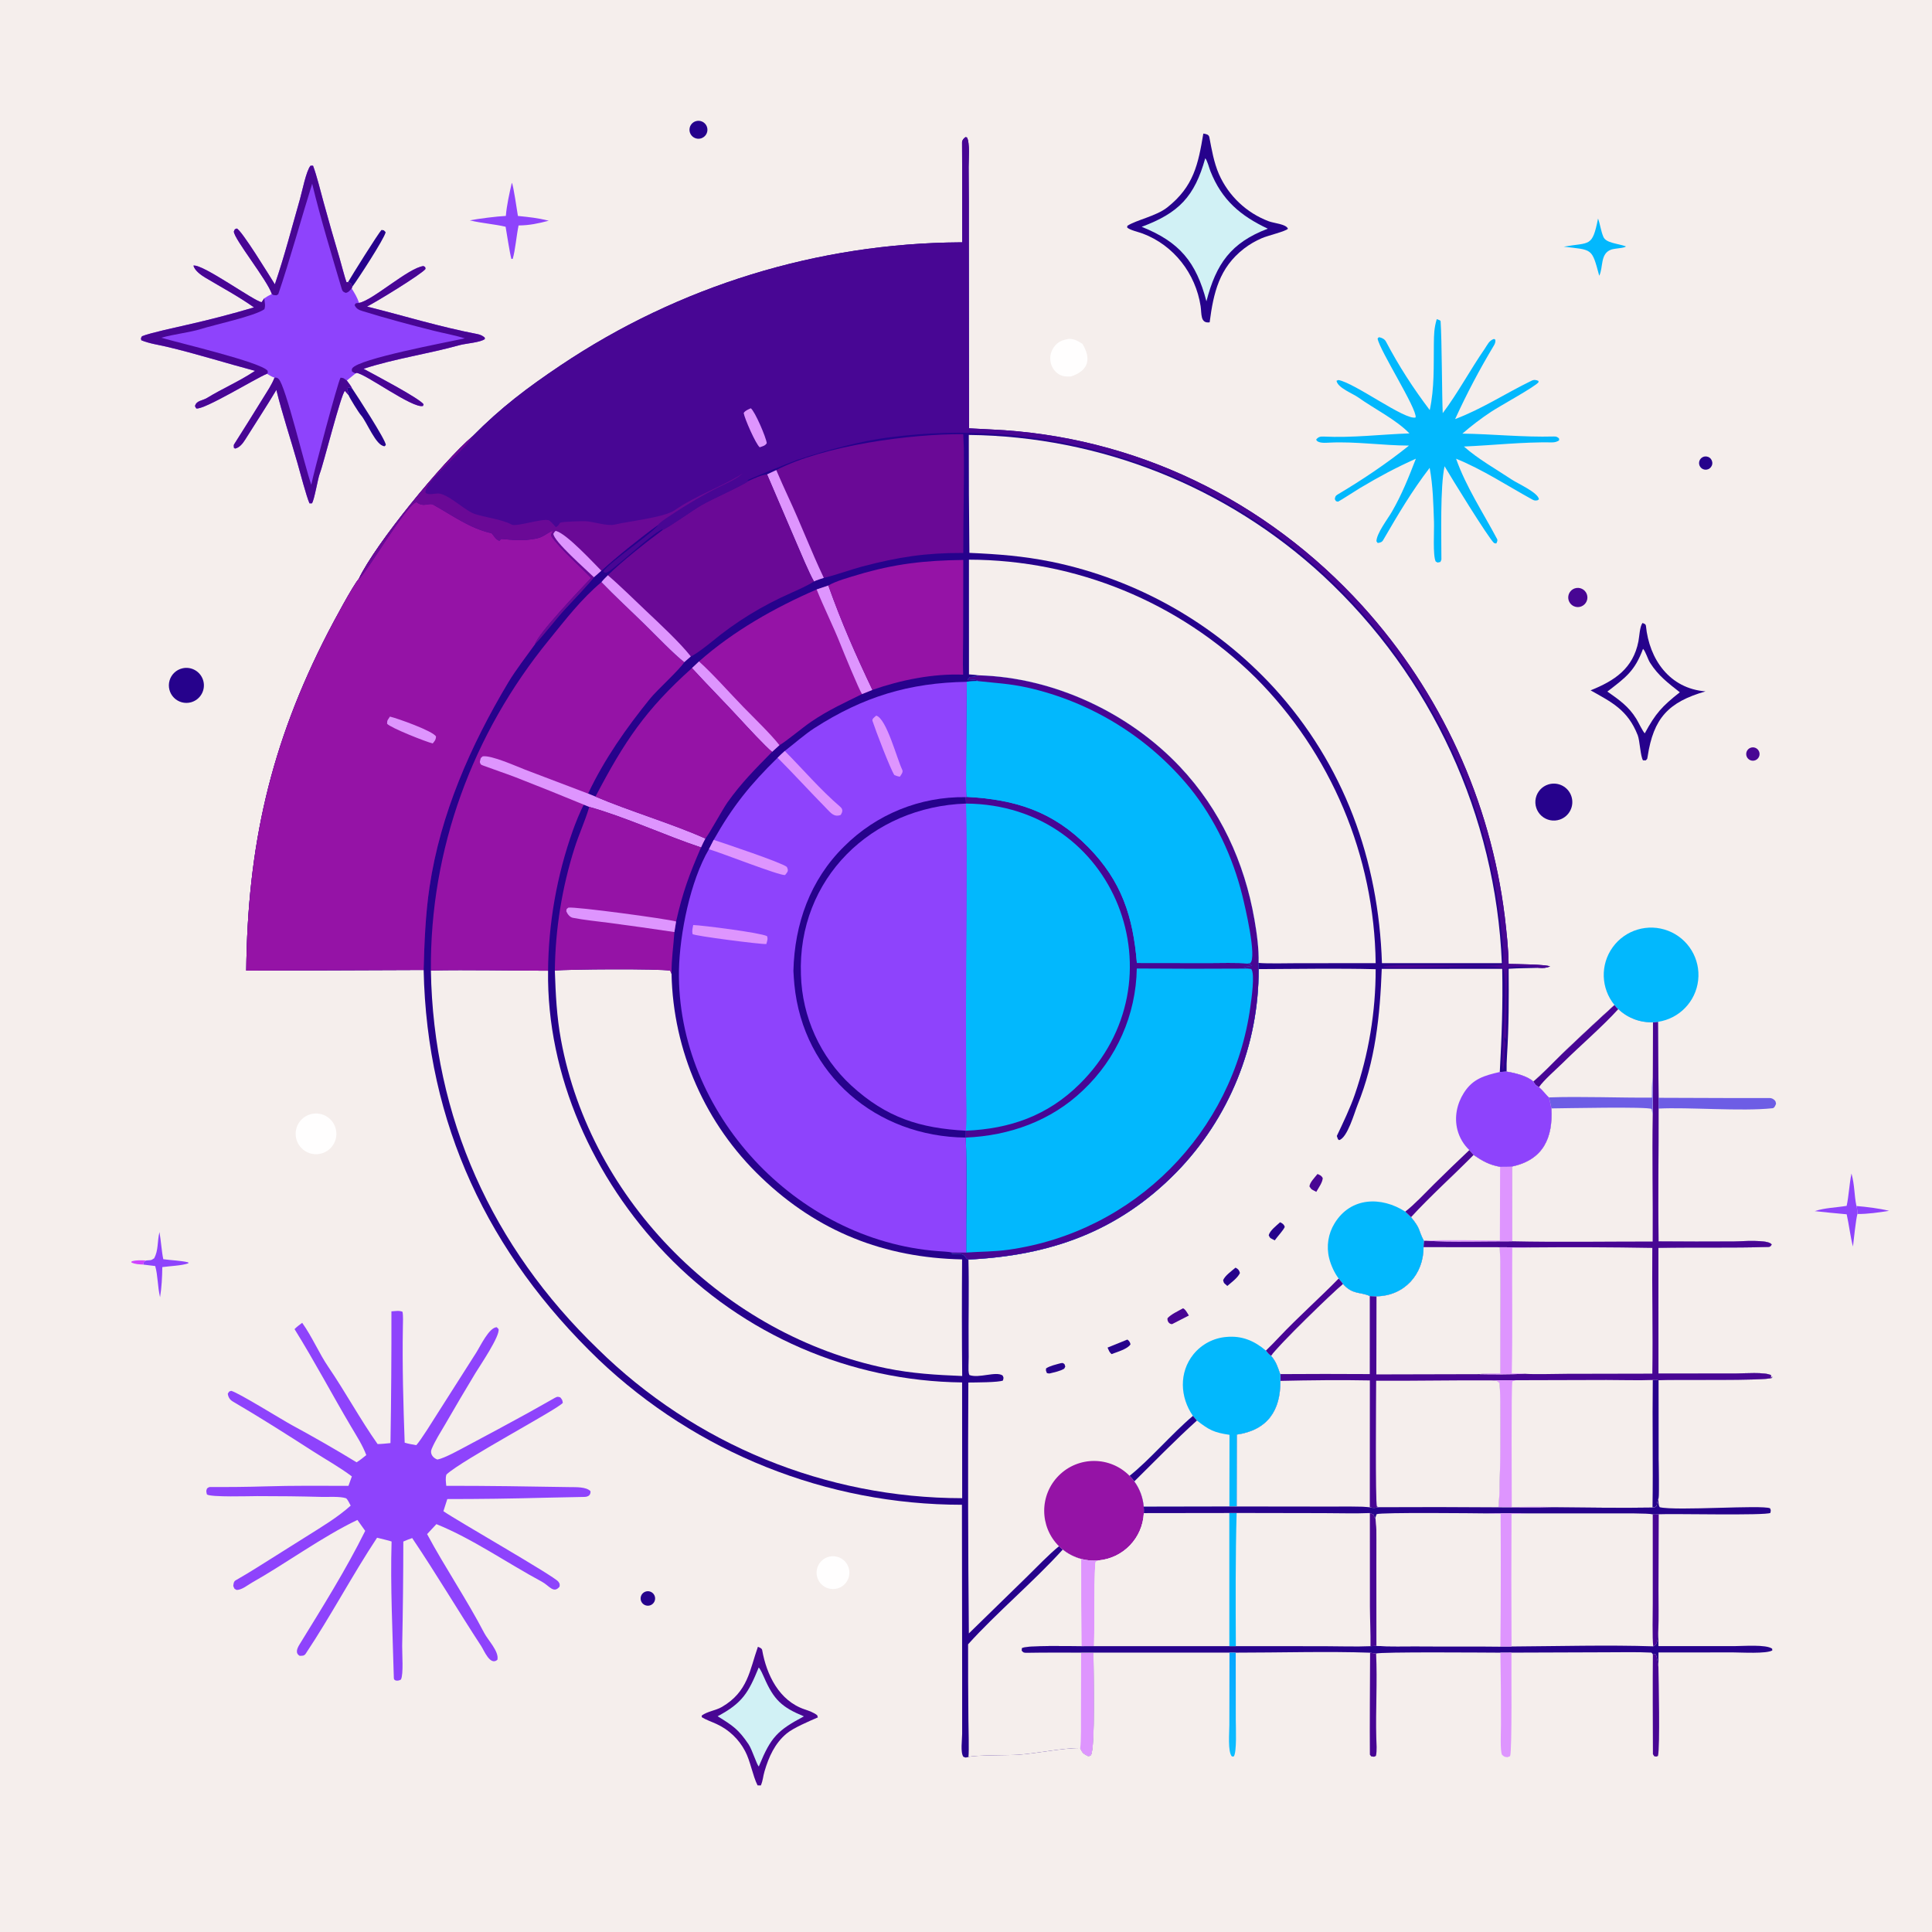 <svg version="1.1" xmlns="http://www.w3.org/2000/svg" style="display: block;" viewBox="0 0 2048 2048" width="1024" height="1024" preserveAspectRatio="none">
<defs>
	<linearGradient id="Gradient1" gradientUnits="userSpaceOnUse" x1="1327.25" y1="1764.17" x2="1284.95" y2="1848.43">
		<stop class="stop0" offset="0" stop-opacity="1" stop-color="rgb(7,166,255)"/>
		<stop class="stop1" offset="1" stop-opacity="1" stop-color="rgb(12,189,255)"/>
	</linearGradient>
</defs>
<path transform="translate(0,0)" fill="rgb(245,238,236)" d="M 0 0 L 2048 0 L 2048 2048 L 0 2048 L 0 0 z"/>
<path transform="translate(0,0)" fill="rgb(38,2,140)" d="M 1020.03 256.894 L 1019.93 181.054 C 1019.92 171.027 1019.8 160.919 1019.82 150.893 C 1019.82 148.597 1021.67 146.588 1023.47 145.36 L 1024.99 145.714 C 1028.28 151.095 1026.71 169.727 1026.77 177.018 C 1026.97 201.188 1027.04 225.359 1026.98 249.529 L 1027.19 454.041 C 1034.99 454.418 1042.8 454.905 1050.6 455.251 C 1202.34 461.988 1341.85 529.652 1444.2 642.279 C 1527.24 733.836 1579.95 848.825 1595.1 971.498 C 1596.94 987.159 1599.08 1006.11 1599.17 1021.8 C 1606.53 1021.99 1638.76 1022.22 1643.17 1024.47 C 1639.01 1026.09 1635.89 1026.38 1631.34 1025.95 C 1621.05 1026.2 1609.39 1026.31 1599.21 1026.94 C 1599.46 1057.72 1599.44 1088.1 1597.5 1118.84 C 1597.14 1124.49 1596.95 1130.29 1597.06 1135.94 C 1605.53 1137.24 1619.12 1140.56 1625.39 1146.47 C 1633.47 1140.01 1647.49 1125.28 1655.55 1117.52 C 1673.95 1099.9 1692.59 1082.51 1711.45 1065.37 C 1712.7 1066.89 1714.04 1068.34 1715.46 1069.71 C 1725.28 1079.13 1738.49 1084.16 1752.08 1083.66 C 1753.91 1083.6 1755.72 1083.43 1757.53 1083.16 L 1758.16 1163.71 L 1758.13 1175.15 C 1758.26 1221.66 1757.57 1269.62 1758.12 1315.92 C 1784.68 1316.14 1811.24 1316.17 1837.8 1316.01 C 1844.61 1315.97 1875.34 1313.48 1878.05 1319.3 C 1876.98 1321.07 1876.61 1321.77 1874.15 1321.84 C 1836.13 1323 1795.8 1322.03 1757.99 1322.79 L 1758.03 1455.99 L 1839.75 1455.94 C 1848.54 1455.93 1871.14 1454.19 1877.46 1457.79 L 1877.2 1461.3 L 1878.65 1458.98 L 1878.44 1460.58 C 1871.92 1464.01 1774.99 1462.05 1758.06 1463.1 L 1758.11 1547.25 C 1758.14 1555.61 1758.86 1581.13 1758.04 1588.46 L 1757.45 1590.27 C 1756.66 1592.74 1756.52 1593.77 1756.14 1596.31 C 1754.14 1597.96 1754.32 1597.92 1751.74 1598.09 C 1717.59 1598.69 1680.47 1598.02 1646.26 1597.74 C 1628.16 1598.41 1606.57 1597.86 1588.19 1597.88 C 1546.1 1597.55 1504 1597.5 1461.91 1597.73 C 1457.3 1598.45 1456.5 1598.8 1452.06 1597.87 C 1447.2 1596.72 1415.32 1597.11 1408.99 1597.11 L 1310.91 1596.99 L 1303.21 1596.94 L 1212.39 1597.11 C 1212.58 1599.39 1212.63 1601.68 1212.52 1603.97 C 1211.28 1630.49 1190.56 1651.97 1164.1 1654.17 C 1162.29 1655.26 1161.21 1655.17 1161.08 1657.25 C 1159.35 1686.1 1160.52 1716.15 1159.72 1745 L 1146.6 1745.04 C 1137.76 1745.04 1086.83 1743.8 1083.24 1747.2 L 1083.03 1749.74 C 1084.69 1751.59 1085.13 1752.08 1088.5 1752.02 C 1107.59 1751.67 1126.96 1751.8 1146.03 1751.82 L 1159.08 1751.83 C 1159.03 1765.94 1161.33 1854.89 1156.25 1860.65 C 1155.38 1861.64 1154.39 1861.38 1153.18 1861.47 C 1148.46 1859.09 1147.14 1857.94 1145.06 1853.03 C 1125.43 1852.94 1099.37 1858.78 1078.96 1860.14 C 1069.37 1860.78 1033.4 1860.32 1026.6 1862.49 C 1022.74 1863.18 1024.47 1863.45 1021.19 1862.24 C 1017.93 1857.51 1019.93 1844.37 1019.92 1838 L 1019.92 1776.66 L 1019.7 1595.12 C 876.395 1595.07 738.578 1540.02 634.675 1441.33 C 517.427 1328.63 452.483 1191.63 449.077 1028.18 L 261.036 1028.88 C 262.429 896.722 286.574 789.039 347.747 670.306 C 352.899 660.307 374.052 620.617 380.33 613.607 C 398.088 576.208 469.307 489.464 500.965 462.43 C 530.716 432.265 559.072 410.892 594.323 387.244 C 719.572 303.225 866.764 257.894 1017.58 256.892 C 1018.4 256.888 1019.21 256.888 1020.03 256.894 z"/>
<path transform="translate(0,0)" fill="rgb(245,238,236)" d="M 1464.71 1027.07 L 1592.42 1027 C 1593.11 1066.44 1591.99 1097.02 1589.84 1136.34 L 1597.06 1135.94 C 1605.53 1137.24 1619.12 1140.56 1625.39 1146.47 C 1633.47 1140.01 1647.49 1125.28 1655.55 1117.52 C 1673.95 1099.9 1692.59 1082.51 1711.45 1065.37 C 1712.7 1066.89 1714.04 1068.34 1715.46 1069.71 C 1725.28 1079.13 1738.49 1084.16 1752.08 1083.66 C 1753.91 1083.6 1755.72 1083.43 1757.53 1083.16 L 1758.16 1163.71 L 1758.13 1175.15 C 1758.26 1221.66 1757.57 1269.62 1758.12 1315.92 C 1784.68 1316.14 1811.24 1316.17 1837.8 1316.01 C 1844.61 1315.97 1875.34 1313.48 1878.05 1319.3 C 1876.98 1321.07 1876.61 1321.77 1874.15 1321.84 C 1836.13 1323 1795.8 1322.03 1757.99 1322.79 L 1758.03 1455.99 L 1839.75 1455.94 C 1848.54 1455.93 1871.14 1454.19 1877.46 1457.79 L 1877.2 1461.3 L 1878.65 1458.98 L 1878.44 1460.58 C 1871.92 1464.01 1774.99 1462.05 1758.06 1463.1 L 1758.11 1547.25 C 1758.14 1555.61 1758.86 1581.13 1758.04 1588.46 L 1757.45 1590.27 C 1756.66 1592.74 1756.52 1593.77 1756.14 1596.31 C 1754.14 1597.96 1754.32 1597.92 1751.74 1598.09 C 1717.59 1598.69 1680.47 1598.02 1646.26 1597.74 C 1628.16 1598.41 1606.57 1597.86 1588.19 1597.88 C 1546.1 1597.55 1504 1597.5 1461.91 1597.73 C 1457.3 1598.45 1456.5 1598.8 1452.06 1597.87 C 1447.2 1596.72 1415.32 1597.11 1408.99 1597.11 L 1310.91 1596.99 L 1303.21 1596.94 L 1212.39 1597.11 C 1212.58 1599.39 1212.63 1601.68 1212.52 1603.97 C 1211.28 1630.49 1190.56 1651.97 1164.1 1654.17 C 1158.05 1654.67 1151.97 1654.12 1146.11 1652.56 C 1138.96 1650.65 1132.3 1647.27 1126.55 1642.62 C 1125.17 1641.51 1123.85 1640.33 1122.59 1639.09 C 1112.69 1646.93 1097.4 1662.8 1087.89 1672.11 L 1027.03 1731.51 C 1026.18 1642.85 1026 1554.19 1026.49 1465.54 C 1032.7 1465.43 1059.19 1465.51 1063.22 1463.36 C 1063.88 1459.66 1064.14 1461.33 1062.87 1458.14 C 1055.92 1453.19 1037.62 1461.43 1027.61 1457.58 C 1026.32 1454.82 1026.7 1450.7 1026.67 1447.38 C 1026.94 1441.59 1026.84 1435.27 1026.79 1429.45 C 1026.48 1398.09 1027.37 1366.51 1026.58 1335.18 C 1112.94 1331.03 1185.1 1305.73 1246.87 1242.88 C 1303.11 1185.25 1334.49 1107.84 1334.23 1027.31 C 1374.04 1027.16 1418.54 1026.37 1458.25 1027.4 C 1458.33 1072.67 1450.84 1117.63 1436.1 1160.43 C 1431.78 1173.28 1423.15 1191.51 1417.08 1204.18 C 1417.49 1205.33 1417.89 1206.47 1418.3 1207.62 L 1419.53 1208.57 C 1428.36 1206.15 1435.69 1179.61 1439.03 1171.37 C 1457.93 1124.79 1462.86 1076.84 1464.71 1027.07 z"/>
<path transform="translate(0,0)" fill="rgb(72,6,148)" d="M 1711.45 1065.37 C 1712.7 1066.89 1714.04 1068.34 1715.46 1069.71 C 1725.28 1079.13 1738.49 1084.16 1752.08 1083.66 C 1753.91 1083.6 1755.72 1083.43 1757.53 1083.16 L 1758.16 1163.71 L 1758.13 1175.15 C 1758.26 1221.66 1757.57 1269.62 1758.12 1315.92 C 1784.68 1316.14 1811.24 1316.17 1837.8 1316.01 C 1844.61 1315.97 1875.34 1313.48 1878.05 1319.3 C 1876.98 1321.07 1876.61 1321.77 1874.15 1321.84 C 1836.13 1323 1795.8 1322.03 1757.99 1322.79 L 1758.03 1455.99 L 1839.75 1455.94 C 1848.54 1455.93 1871.14 1454.19 1877.46 1457.79 L 1877.2 1461.3 L 1878.65 1458.98 L 1878.44 1460.58 C 1871.92 1464.01 1774.99 1462.05 1758.06 1463.1 L 1758.11 1547.25 C 1758.14 1555.61 1758.86 1581.13 1758.04 1588.46 L 1757.45 1590.27 C 1756.66 1592.74 1756.52 1593.77 1756.14 1596.31 C 1754.14 1597.96 1754.32 1597.92 1751.74 1598.09 C 1717.59 1598.69 1680.47 1598.02 1646.26 1597.74 C 1628.16 1598.41 1606.57 1597.86 1588.19 1597.88 C 1546.1 1597.55 1504 1597.5 1461.91 1597.73 C 1457.3 1598.45 1456.5 1598.8 1452.06 1597.87 C 1447.2 1596.72 1415.32 1597.11 1408.99 1597.11 L 1310.91 1596.99 L 1311.07 1520.73 C 1343.64 1515.96 1357.57 1495.2 1357.24 1463.79 L 1357.06 1456.61 C 1354.33 1448.74 1352.87 1443.68 1347.38 1437.16 C 1354.52 1426.36 1412.61 1370.04 1423.61 1361.03 C 1433.82 1372.71 1442.05 1369.21 1452.03 1373.88 L 1459.15 1374.13 C 1488.64 1373.74 1509.1 1350.85 1509.03 1322.03 C 1509.02 1319.74 1509.22 1317.65 1509.38 1315.36 C 1503.05 1303.26 1506.51 1303.35 1495.72 1290.19 C 1516.19 1267.82 1540.6 1245.97 1562 1224.28 C 1571.46 1230.68 1578.63 1234.84 1590.19 1236.87 C 1594.26 1236.82 1598.92 1236.91 1602.92 1236.53 C 1636.05 1229.42 1646.29 1205.96 1644.54 1174.96 C 1643.77 1170.89 1642.96 1167.32 1641.97 1163.3 C 1639.98 1162.01 1635.57 1155.74 1631.38 1152.45 C 1627.61 1150.13 1627.81 1150.24 1625.39 1146.47 C 1633.47 1140.01 1647.49 1125.28 1655.55 1117.52 C 1673.95 1099.9 1692.59 1082.51 1711.45 1065.37 z"/>
<path transform="translate(0,0)" fill="rgb(245,238,236)" d="M 1711.45 1065.37 C 1712.7 1066.89 1714.04 1068.34 1715.46 1069.71 C 1725.28 1079.13 1738.49 1084.16 1752.08 1083.66 L 1751.83 1141.97 C 1752.12 1152.96 1752.2 1170.89 1751.96 1182.2 C 1751.19 1226.5 1752.23 1271.62 1751.91 1316.05 C 1703.15 1316.03 1651.55 1316.86 1603.02 1315.81 L 1602.92 1236.53 C 1636.05 1229.42 1646.29 1205.96 1644.54 1174.96 C 1643.77 1170.89 1642.96 1167.32 1641.97 1163.3 C 1639.98 1162.01 1635.57 1155.74 1631.38 1152.45 C 1627.61 1150.13 1627.81 1150.24 1625.39 1146.47 C 1633.47 1140.01 1647.49 1125.28 1655.55 1117.52 C 1673.95 1099.9 1692.59 1082.51 1711.45 1065.37 z"/>
<path transform="translate(0,0)" fill="rgb(245,238,236)" d="M 1711.45 1065.37 C 1712.7 1066.89 1714.04 1068.34 1715.46 1069.71 C 1725.28 1079.13 1738.49 1084.16 1752.08 1083.66 L 1751.83 1141.97 C 1752.12 1152.96 1752.2 1170.89 1751.96 1182.2 C 1751.62 1179.99 1751.25 1177.78 1750.85 1175.58 C 1746.91 1172.92 1658.1 1174.83 1644.54 1174.96 C 1643.77 1170.89 1642.96 1167.32 1641.97 1163.3 C 1639.98 1162.01 1635.57 1155.74 1631.38 1152.45 C 1627.61 1150.13 1627.81 1150.24 1625.39 1146.47 C 1633.47 1140.01 1647.49 1125.28 1655.55 1117.52 C 1673.95 1099.9 1692.59 1082.51 1711.45 1065.37 z"/>
<path transform="translate(0,0)" fill="rgb(109,93,229)" d="M 1751.83 1141.97 C 1752.12 1152.96 1752.2 1170.89 1751.96 1182.2 C 1751.62 1179.99 1751.25 1177.78 1750.85 1175.58 C 1746.91 1172.92 1658.1 1174.83 1644.54 1174.96 C 1643.77 1170.89 1642.96 1167.32 1641.97 1163.3 C 1675.72 1162.08 1716.43 1163.8 1751.13 1163.54 C 1751.09 1155.64 1751.05 1149.79 1751.83 1141.97 z"/>
<path transform="translate(0,0)" fill="rgb(72,6,148)" d="M 1711.45 1065.37 C 1712.7 1066.89 1714.04 1068.34 1715.46 1069.71 C 1697.66 1089.22 1675.69 1107.83 1656.78 1126.54 C 1650.02 1133.23 1636.28 1145.09 1631.38 1152.45 C 1627.61 1150.13 1627.81 1150.24 1625.39 1146.47 C 1633.47 1140.01 1647.49 1125.28 1655.55 1117.52 C 1673.95 1099.9 1692.59 1082.51 1711.45 1065.37 z"/>
<path transform="translate(0,0)" fill="rgb(245,238,236)" d="M 1752.01 1462.83 C 1754.95 1462.24 1755.05 1462.49 1758.06 1463.1 L 1758.11 1547.25 C 1758.14 1555.61 1758.86 1581.13 1758.04 1588.46 L 1757.45 1590.27 C 1756.66 1592.74 1756.52 1593.77 1756.14 1596.31 C 1754.14 1597.96 1754.32 1597.92 1751.74 1598.09 C 1717.59 1598.69 1680.47 1598.02 1646.26 1597.74 C 1628.16 1598.41 1606.57 1597.86 1588.19 1597.88 C 1590.53 1595.94 1591.28 1471.82 1589.49 1466.13 C 1586.58 1462.95 1587.09 1463.97 1581.48 1463.28 L 1606.89 1463.1 L 1702.97 1462.84 C 1718.01 1462.83 1737.31 1463.44 1752.01 1462.83 z"/>
<path transform="translate(0,0)" fill="rgb(222,149,254)" d="M 1581.48 1463.28 L 1606.89 1463.1 L 1603.2 1464.28 C 1601.86 1466.98 1602.58 1585.48 1602.53 1597.53 C 1614.89 1597.36 1634.22 1596.63 1646.26 1597.74 C 1628.16 1598.41 1606.57 1597.86 1588.19 1597.88 C 1590.53 1595.94 1591.28 1471.82 1589.49 1466.13 C 1586.58 1462.95 1587.09 1463.97 1581.48 1463.28 z"/>
<path transform="translate(0,0)" fill="rgb(38,2,140)" d="M 1752.01 1462.83 C 1754.95 1462.24 1755.05 1462.49 1758.06 1463.1 L 1758.11 1547.25 C 1758.14 1555.61 1758.86 1581.13 1758.04 1588.46 L 1757.45 1590.27 C 1756.66 1592.74 1756.52 1593.77 1756.14 1596.31 C 1754.14 1597.96 1754.32 1597.92 1751.74 1598.09 C 1752.39 1553.12 1751.44 1507.88 1752.01 1462.83 z"/>
<path transform="translate(0,0)" fill="rgb(245,238,236)" d="M 1589.86 1322.11 L 1621.82 1322.33 C 1665.05 1321.93 1708.29 1322.1 1751.52 1322.84 C 1751.1 1367.3 1752.22 1411.49 1751.55 1456.11 L 1660.89 1456.29 C 1650.26 1456.31 1626.2 1457.05 1616.5 1456.27 C 1602.28 1456.97 1582.92 1456.98 1568.47 1456.67 C 1573.75 1455.69 1584.59 1455.93 1590.43 1455.89 C 1589.92 1412.88 1591.49 1364.71 1589.86 1322.11 z"/>
<path transform="translate(0,0)" fill="rgb(222,149,254)" d="M 1589.86 1322.11 L 1621.82 1322.33 C 1616.21 1323.14 1608.86 1322.78 1603.06 1322.72 C 1602.69 1366.77 1603.53 1412.01 1602.54 1455.88 C 1606.78 1455.95 1612.4 1455.89 1616.5 1456.27 C 1602.28 1456.97 1582.92 1456.98 1568.47 1456.67 C 1573.75 1455.69 1584.59 1455.93 1590.43 1455.89 C 1589.92 1412.88 1591.49 1364.71 1589.86 1322.11 z"/>
<path transform="translate(0,0)" fill="rgb(245,238,236)" d="M 1458.78 1463.64 C 1499.64 1463.89 1540.53 1462.98 1581.48 1463.28 C 1587.09 1463.97 1586.58 1462.95 1589.49 1466.13 C 1591.28 1471.82 1590.53 1595.94 1588.19 1597.88 C 1546.1 1597.55 1504 1597.5 1461.91 1597.73 L 1459.6 1596.97 C 1457.81 1592.95 1458.75 1478.18 1458.78 1463.64 z"/>
<path transform="translate(0,0)" fill="rgb(245,238,236)" d="M 1357.24 1463.79 C 1387.35 1463.11 1421.91 1462.69 1452.11 1463.32 L 1452.06 1597.87 C 1447.2 1596.72 1415.32 1597.11 1408.99 1597.11 L 1310.91 1596.99 L 1311.07 1520.73 C 1343.64 1515.96 1357.57 1495.2 1357.24 1463.79 z"/>
<path transform="translate(0,0)" fill="rgb(245,238,236)" d="M 1509.03 1322.03 L 1589.86 1322.11 C 1591.49 1364.71 1589.92 1412.88 1590.43 1455.89 C 1584.59 1455.93 1573.75 1455.69 1568.47 1456.67 L 1458.98 1456.93 L 1459.15 1374.13 C 1488.64 1373.74 1509.1 1350.85 1509.03 1322.03 z"/>
<path transform="translate(0,0)" fill="rgb(245,238,236)" d="M 1562 1224.28 C 1571.46 1230.68 1578.63 1234.84 1590.19 1236.87 C 1594.26 1236.82 1598.92 1236.91 1602.92 1236.53 L 1603.02 1315.81 C 1575.46 1315.71 1538.31 1316.85 1511.68 1315.26 L 1509.38 1315.36 C 1503.05 1303.26 1506.51 1303.35 1495.72 1290.19 C 1516.19 1267.82 1540.6 1245.97 1562 1224.28 z"/>
<path transform="translate(0,0)" fill="rgb(222,149,254)" d="M 1590.19 1236.87 C 1594.26 1236.82 1598.92 1236.91 1602.92 1236.53 L 1603.02 1315.81 C 1575.46 1315.71 1538.31 1316.85 1511.68 1315.26 C 1532.99 1313.91 1567.59 1315.01 1589.92 1315.06 L 1590.19 1236.87 z"/>
<path transform="translate(0,0)" fill="rgb(245,238,236)" d="M 1423.61 1361.03 C 1433.82 1372.71 1442.05 1369.21 1452.03 1373.88 L 1452.02 1456.59 C 1420.37 1456.38 1388.71 1456.39 1357.06 1456.61 C 1354.33 1448.74 1352.87 1443.68 1347.38 1437.16 C 1354.52 1426.36 1412.61 1370.04 1423.61 1361.03 z"/>
<path transform="translate(0,0)" fill="rgb(2,184,253)" d="M 1264.57 1500.91 C 1250.82 1481.17 1249.59 1454.79 1265.13 1435.57 C 1273.78 1424.95 1286.38 1418.32 1300.04 1417.21 C 1316.63 1415.7 1329.6 1421.32 1341.92 1431.69 C 1343.78 1433.95 1344.87 1435.62 1347.38 1437.16 C 1352.87 1443.68 1354.33 1448.74 1357.06 1456.61 L 1357.24 1463.79 C 1357.57 1495.2 1343.64 1515.96 1311.07 1520.73 L 1310.91 1596.99 L 1303.21 1596.94 L 1212.39 1597.11 C 1211.59 1587.44 1208.13 1578.18 1202.41 1570.35 C 1200.89 1568.27 1199.22 1566.3 1197.41 1564.46 C 1218.46 1547.8 1242.18 1519.87 1264.57 1500.91 z"/>
<path transform="translate(0,0)" fill="rgb(245,238,236)" d="M 1264.57 1500.91 L 1268.8 1505.83 C 1281.61 1515.79 1286.71 1518.56 1303.31 1520.97 L 1303.21 1596.94 L 1212.39 1597.11 C 1211.59 1587.44 1208.13 1578.18 1202.41 1570.35 C 1200.89 1568.27 1199.22 1566.3 1197.41 1564.46 C 1218.46 1547.8 1242.18 1519.87 1264.57 1500.91 z"/>
<path transform="translate(0,0)" fill="rgb(38,2,140)" d="M 1264.57 1500.91 L 1268.8 1505.83 C 1246.57 1525.84 1223.83 1549.16 1202.41 1570.35 C 1200.89 1568.27 1199.22 1566.3 1197.41 1564.46 C 1218.46 1547.8 1242.18 1519.87 1264.57 1500.91 z"/>
<path transform="translate(0,0)" fill="rgb(149,19,166)" d="M 1122.59 1639.09 C 1101.73 1618.47 1101.66 1584.81 1122.42 1564.09 C 1143.19 1543.38 1176.85 1543.55 1197.41 1564.46 C 1199.22 1566.3 1200.89 1568.27 1202.41 1570.35 C 1208.13 1578.18 1211.59 1587.44 1212.39 1597.11 C 1212.58 1599.39 1212.63 1601.68 1212.52 1603.97 C 1211.28 1630.49 1190.56 1651.97 1164.1 1654.17 C 1158.05 1654.67 1151.97 1654.12 1146.11 1652.56 C 1138.96 1650.65 1132.3 1647.27 1126.55 1642.62 C 1125.17 1641.51 1123.85 1640.33 1122.59 1639.09 z"/>
<path transform="translate(0,0)" fill="rgb(2,184,253)" d="M 1419.03 1355.32 C 1414.52 1349.29 1410.73 1340.99 1408.94 1333.66 C 1405.83 1321.06 1407.92 1307.73 1414.75 1296.69 C 1431.77 1268.85 1464.2 1268.02 1489.63 1284.36 L 1495.72 1290.19 C 1506.51 1303.35 1503.05 1303.26 1509.38 1315.36 C 1509.22 1317.65 1509.02 1319.74 1509.03 1322.03 C 1509.1 1350.85 1488.64 1373.74 1459.15 1374.13 L 1452.03 1373.88 C 1442.05 1369.21 1433.82 1372.71 1423.61 1361.03 C 1422.65 1359.39 1420.34 1356.87 1419.03 1355.32 z"/>
<path transform="translate(0,0)" fill="rgb(142,67,252)" d="M 1597.06 1135.94 C 1605.53 1137.24 1619.12 1140.56 1625.39 1146.47 C 1627.81 1150.24 1627.61 1150.13 1631.38 1152.45 C 1635.57 1155.74 1639.98 1162.01 1641.97 1163.3 C 1642.96 1167.32 1643.77 1170.89 1644.54 1174.96 C 1646.29 1205.96 1636.05 1229.42 1602.92 1236.53 C 1598.92 1236.91 1594.26 1236.82 1590.19 1236.87 C 1578.63 1234.84 1571.46 1230.68 1562 1224.28 L 1557.56 1219.14 C 1551.4 1213.28 1547.01 1205.8 1544.89 1197.56 C 1541.5 1184.14 1544.36 1170.17 1551.7 1158.57 C 1561.31 1143.37 1573.56 1140.16 1589.84 1136.34 L 1597.06 1135.94 z"/>
<path transform="translate(0,0)" fill="rgb(72,6,148)" d="M 1419.03 1355.32 C 1420.34 1356.87 1422.65 1359.39 1423.61 1361.03 C 1412.61 1370.04 1354.52 1426.36 1347.38 1437.16 C 1344.87 1435.62 1343.78 1433.95 1341.92 1431.69 C 1346.55 1427.26 1351.49 1422.11 1355.9 1417.44 C 1376.15 1396.01 1398.46 1376.33 1419.03 1355.32 z"/>
<path transform="translate(0,0)" fill="rgb(72,6,148)" d="M 1557.56 1219.14 L 1562 1224.28 C 1540.6 1245.97 1516.19 1267.82 1495.72 1290.19 L 1489.63 1284.36 C 1499.07 1277.13 1511.47 1263.9 1520.3 1255.1 C 1532.58 1242.96 1545 1230.98 1557.56 1219.14 z"/>
<path transform="translate(0,0)" fill="rgb(72,6,148)" d="M 1254.11 1386.85 C 1256.7 1387.98 1258.61 1391.89 1260.25 1394.51 L 1242.44 1403.64 C 1239.22 1403.62 1237.16 1400.52 1237.61 1397.36 C 1241.24 1393.28 1248.99 1389.69 1254.11 1386.85 z"/>
<path transform="translate(0,0)" fill="rgb(38,2,140)" d="M 1195.06 1420 C 1197.03 1421.35 1197.85 1422.84 1198.38 1424.99 C 1195.71 1429.86 1184.05 1433.22 1178.24 1435.42 C 1175.71 1433.03 1175.6 1431.81 1174.04 1428.52 C 1181.03 1425.63 1188.03 1422.79 1195.06 1420 z"/>
<path transform="translate(0,0)" fill="rgb(38,2,140)" d="M 1309.72 1343.76 C 1312.59 1345.19 1313.63 1346.55 1314.37 1349.45 C 1312.18 1354.47 1305.44 1359.33 1301.01 1363.16 C 1297.55 1359.94 1297.53 1360.91 1296.56 1357.07 C 1298.68 1352.07 1305.26 1347.54 1309.72 1343.76 z"/>
<path transform="translate(0,0)" fill="rgb(38,2,140)" d="M 1356.99 1295.62 C 1359.61 1296.96 1361.07 1297.9 1361.91 1300.53 C 1360.55 1304.01 1354.47 1310.36 1351.3 1314.82 C 1346.9 1312.39 1346.42 1313.09 1344.89 1309.4 C 1346.26 1304.32 1352.79 1299.48 1356.99 1295.62 z"/>
<path transform="translate(0,0)" fill="rgb(72,6,148)" d="M 1396.63 1244.47 C 1399.53 1245.84 1400.6 1246 1402.17 1248.79 C 1401.93 1253.45 1397.89 1258.88 1395.31 1263.42 C 1390.7 1260.79 1390.46 1261.58 1388.08 1257.67 C 1388.4 1253.41 1393.58 1248.31 1396.63 1244.47 z"/>
<path transform="translate(0,0)" fill="rgb(38,2,140)" d="M 1124.54 1445.01 L 1126.51 1444.83 C 1129.15 1446.41 1128.07 1445.34 1129.25 1448.62 L 1128.2 1450.73 C 1124.21 1453.45 1117.37 1454.7 1112.45 1455.97 C 1111.64 1456 1110.61 1455.7 1109.75 1455.52 C 1108.62 1452.41 1108.62 1453.58 1108.89 1450.55 C 1113.08 1447.77 1119.52 1446.43 1124.54 1445.01 z"/>
<path transform="translate(0,0)" fill="rgb(72,6,148)" d="M 1020.03 256.894 L 1019.93 181.054 C 1019.92 171.027 1019.8 160.919 1019.82 150.893 C 1019.82 148.597 1021.67 146.588 1023.47 145.36 L 1024.99 145.714 C 1028.28 151.095 1026.71 169.727 1026.77 177.018 C 1026.97 201.188 1027.04 225.359 1026.98 249.529 L 1027.19 454.041 C 1034.99 454.418 1042.8 454.905 1050.6 455.251 C 1202.34 461.988 1341.85 529.652 1444.2 642.279 C 1527.24 733.836 1579.95 848.825 1595.1 971.498 C 1596.94 987.159 1599.08 1006.11 1599.17 1021.8 C 1606.53 1021.99 1638.76 1022.22 1643.17 1024.47 C 1639.01 1026.09 1635.89 1026.38 1631.34 1025.95 C 1626.08 1024.39 1604.47 1024.39 1598.48 1025.7 C 1597.06 1028.68 1596.51 1094.48 1596.86 1102.33 C 1595.76 1100.32 1596.26 1101.39 1595.36 1099.11 L 1594.5 1101.54 C 1595.43 1103.95 1596.35 1105.57 1595.83 1108.09 C 1594.04 1116.74 1595.47 1126.25 1593.35 1134.66 C 1589.82 1132.61 1599.54 1035.57 1592.95 1026.34 C 1579.45 1021.25 1488.84 1027.94 1465.77 1024.97 C 1469.48 1020.58 1577.3 1025.28 1592.3 1022.69 C 1595.24 1018.51 1592.01 991.04 1591.27 984.457 C 1574.9 825.405 1495.23 679.626 1370.22 579.943 C 1249.6 485.849 1096.37 443.882 944.633 463.384 C 912.793 467.166 875.551 477.44 845.006 487.51 C 839.749 489.243 792.683 508.391 792.101 509.129 L 794.009 509.534 C 786.821 515.007 755.09 528.827 743.483 535.592 C 733.754 541.263 709.992 558.361 702.585 561.694 L 701.803 561.179 C 688.537 567.467 649.065 605.614 642.716 607.05 C 641.105 607.415 640.694 606.718 639.396 605.927 C 645.726 595.984 695.967 562.111 697.554 556.414 C 679.597 569.427 653.704 590.087 637.449 604.992 L 629.583 611.878 C 626.8 616.297 605.424 638.813 599.891 644.752 C 589.287 656.136 577.296 672.183 567.176 682.845 C 558.742 694.472 546.098 711.116 538.903 723.151 C 498.893 790.079 466.778 862.809 455.295 940.417 C 451.003 969.427 449.832 999.186 449.077 1028.18 L 261.036 1028.88 C 262.429 896.722 286.574 789.039 347.747 670.306 C 352.899 660.307 374.052 620.617 380.33 613.607 C 398.088 576.208 469.307 489.464 500.965 462.43 C 530.716 432.265 559.072 410.892 594.323 387.244 C 719.572 303.225 866.764 257.894 1017.58 256.892 C 1018.4 256.888 1019.21 256.888 1020.03 256.894 z"/>
<path transform="translate(0,0)" fill="rgb(149,19,166)" d="M 380.33 613.607 C 386.395 611.128 432.751 531.233 441.751 532.449 C 449.304 538.26 454.773 532.521 459.293 535.032 C 479.717 546.378 497.524 559.863 520.825 565.219 C 522.223 565.54 524.868 571.804 529.318 573.266 L 531.29 571.277 C 544.339 572.456 554.92 573.545 567.992 570.968 C 575.983 569.394 578.307 566.17 585.391 562.66 L 585.798 563.547 C 584.721 565.719 583.48 566.948 584.436 568.349 C 593.828 582.119 615.106 600.507 626.607 612.638 C 615.908 623.789 569.948 672.118 567.176 682.845 C 558.742 694.472 546.098 711.116 538.903 723.151 C 498.893 790.079 466.778 862.809 455.295 940.417 C 451.003 969.427 449.832 999.186 449.077 1028.18 L 261.036 1028.88 C 262.429 896.722 286.574 789.039 347.747 670.306 C 352.899 660.307 374.052 620.617 380.33 613.607 z"/>
<path transform="translate(0,0)" fill="rgb(222,149,254)" d="M 413.358 759.63 C 420.633 761.244 459.469 774.971 462.217 780.815 C 461.952 784.468 460.963 785.191 458.711 788.073 C 452.403 786.722 413.748 771.505 410.321 767.176 C 410.47 762.881 410.726 763.846 413.358 759.63 z"/>
<path transform="translate(0,0)" fill="rgb(106,9,150)" d="M 500.965 462.43 C 496.945 473.562 447.548 512.279 451.228 522.568 C 455.853 525.582 461.858 521.98 467.331 523.526 C 478.54 526.694 493.523 541.48 503.051 544.754 C 513.681 548.405 531.553 550.304 542.433 556.086 C 547.402 558.726 574.424 549.368 581.487 551.465 C 583.068 551.608 587.926 557.317 589.143 558.784 C 591.536 557.818 592.217 556.251 593.692 554.084 C 596.993 552.852 616.213 552.351 620.663 552.507 C 628.743 552.79 643.586 558.002 651.444 556.109 C 666.527 552.475 703.978 548.654 715.357 540.761 C 738.411 524.77 765.162 516.015 787.398 501.835 C 780.804 507.393 775.203 510.013 767.468 513.696 C 746.65 523.609 726.734 535.622 707.578 548.423 C 705.297 549.947 698.88 554.294 697.554 556.414 C 679.597 569.427 653.704 590.087 637.449 604.992 L 629.583 611.878 C 626.8 616.297 605.424 638.813 599.891 644.752 C 589.287 656.136 577.296 672.183 567.176 682.845 C 569.948 672.118 615.908 623.789 626.607 612.638 C 615.106 600.507 593.828 582.119 584.436 568.349 C 583.48 566.948 584.721 565.719 585.798 563.547 L 585.391 562.66 C 578.307 566.17 575.983 569.394 567.992 570.968 C 554.92 573.545 544.339 572.456 531.29 571.277 L 529.318 573.266 C 524.868 571.804 522.223 565.54 520.825 565.219 C 497.524 559.863 479.717 546.378 459.293 535.032 C 454.773 532.521 449.304 538.26 441.751 532.449 C 432.751 531.233 386.395 611.128 380.33 613.607 C 398.088 576.208 469.307 489.464 500.965 462.43 z"/>
<path transform="translate(0,0)" fill="rgb(222,149,254)" d="M 629.583 611.878 C 622.084 604.451 586.642 573.567 586.594 565.757 C 587.568 564.42 588.381 562.586 589.462 562.865 C 600.764 565.776 629.338 596.904 637.449 604.992 L 629.583 611.878 z"/>
<path transform="translate(0,0)" fill="rgb(222,149,254)" d="M 795.868 432.768 C 800.337 436.1 812.178 463.821 812.807 469.779 C 811.057 472.622 808.597 472.969 805.324 474.14 C 801.014 470.518 789.337 443.824 788.334 437.809 C 790.005 435.136 792.907 434.222 795.868 432.768 z"/>
<path transform="translate(0,0)" fill="rgb(2,184,253)" d="M 1037.71 715.875 C 1116.77 718.076 1196.42 755.276 1250.64 812.63 C 1293.39 857.85 1319.2 913.848 1329.78 974.775 C 1332.31 989.287 1334.62 1006.02 1334.19 1020.73 C 1334.11 1023.26 1333.97 1024.78 1334.23 1027.31 C 1334.49 1107.84 1303.11 1185.25 1246.87 1242.88 C 1185.1 1305.73 1112.94 1331.03 1026.58 1335.18 C 1024.84 1334.45 1024.66 1334.43 1023.62 1332.81 C 1020.17 1327.48 1014.99 1329.58 1009.02 1329.1 L 1009.2 1327.72 L 1024.2 1327.76 C 1023.96 1288.63 1025.2 1244.45 1023.75 1205.88 L 1023.84 1198.6 C 1024.67 1187.67 1024.07 1166.8 1024.07 1155.38 L 1024 1070.33 C 1023.93 998.438 1025.15 923.385 1024.01 851.824 L 1023.69 845.025 L 1024.69 844.734 C 1023.68 839.484 1024.21 813.423 1024.25 806.416 L 1024.81 722.758 C 1027.18 722.16 1033.92 722.105 1036.72 721.998 C 1034.25 719.983 1030.8 720.643 1027.69 720.881 L 1026.34 720.992 L 1025.65 720.38 L 1027.85 717.704 C 1032.06 717.444 1032.64 717.364 1036.73 716.167 L 1037.71 715.875 z"/>
<path transform="translate(0,0)" fill="rgb(2,184,253)" d="M 1023.69 845.025 L 1024.69 844.734 C 1076.52 847.496 1116.31 860.013 1153.69 898.113 C 1188.98 934.084 1201.1 971.639 1205.14 1020.8 L 1280.98 1020.9 C 1291.04 1020.89 1313.19 1020.31 1322.5 1021.38 C 1325.98 1022.47 1325.12 1021.48 1326.86 1023.71 C 1323.83 1024.6 1321.58 1024.69 1318.47 1024.99 C 1320.8 1026.64 1319.83 1026.12 1322.77 1026.73 C 1283.52 1026.99 1244.28 1026.97 1205.04 1026.65 C 1204.25 1075.63 1183.69 1122.2 1148.03 1155.78 C 1114.21 1188.19 1070.14 1203.9 1023.75 1205.88 L 1023.84 1198.6 C 1024.67 1187.67 1024.07 1166.8 1024.07 1155.38 L 1024 1070.33 C 1023.93 998.438 1025.15 923.385 1024.01 851.824 L 1023.69 845.025 z"/>
<path transform="translate(0,0)" fill="rgb(72,6,148)" d="M 1023.69 845.025 L 1024.69 844.734 C 1076.52 847.496 1116.31 860.013 1153.69 898.113 C 1188.98 934.084 1201.1 971.639 1205.14 1020.8 L 1280.98 1020.9 C 1291.04 1020.89 1313.19 1020.31 1322.5 1021.38 C 1325.98 1022.47 1325.12 1021.48 1326.86 1023.71 C 1323.83 1024.6 1321.58 1024.69 1318.47 1024.99 C 1320.8 1026.64 1319.83 1026.12 1322.77 1026.73 C 1283.52 1026.99 1244.28 1026.97 1205.04 1026.65 C 1204.25 1075.63 1183.69 1122.2 1148.03 1155.78 C 1114.21 1188.19 1070.14 1203.9 1023.75 1205.88 L 1023.84 1198.6 C 1070.7 1196.6 1110.43 1182.68 1144.28 1149.28 C 1255.13 1039.94 1182.97 852.908 1024.01 851.824 L 1023.69 845.025 z"/>
<path transform="translate(0,0)" fill="rgb(2,184,253)" d="M 1036.72 721.998 C 1055.57 724.084 1069.44 724.596 1088.51 728.721 C 1156.66 743.916 1217.71 781.623 1261.8 835.763 C 1288.16 868.562 1306.88 908.597 1316.93 949.358 C 1319.6 960.169 1332.81 1015.5 1325.16 1021.05 L 1322.5 1021.38 C 1313.19 1020.31 1291.04 1020.89 1280.98 1020.9 L 1205.14 1020.8 C 1201.1 971.639 1188.98 934.084 1153.69 898.113 C 1116.31 860.013 1076.52 847.496 1024.69 844.734 C 1023.68 839.484 1024.21 813.423 1024.25 806.416 L 1024.81 722.758 C 1027.18 722.16 1033.92 722.105 1036.72 721.998 z"/>
<path transform="translate(0,0)" fill="rgb(72,6,148)" d="M 1037.71 715.875 C 1116.77 718.076 1196.42 755.276 1250.64 812.63 C 1293.39 857.85 1319.2 913.848 1329.78 974.775 C 1332.31 989.287 1334.62 1006.02 1334.19 1020.73 C 1334.11 1023.26 1333.97 1024.78 1334.23 1027.31 C 1334.49 1107.84 1303.11 1185.25 1246.87 1242.88 C 1185.1 1305.73 1112.94 1331.03 1026.58 1335.18 C 1024.84 1334.45 1024.66 1334.43 1023.62 1332.81 C 1020.17 1327.48 1014.99 1329.58 1009.02 1329.1 L 1009.2 1327.72 L 1024.2 1327.76 C 1039.52 1326.66 1053.7 1326.92 1069.04 1324.76 C 1202.4 1306.05 1307.24 1200.52 1325.49 1066.89 C 1326.56 1059.12 1330.45 1032.64 1326.44 1027.18 L 1322.77 1026.73 C 1319.83 1026.12 1320.8 1026.64 1318.47 1024.99 C 1321.58 1024.69 1323.83 1024.6 1326.86 1023.71 C 1325.12 1021.48 1325.98 1022.47 1322.5 1021.38 L 1325.16 1021.05 C 1332.81 1015.5 1319.6 960.169 1316.93 949.358 C 1306.88 908.597 1288.16 868.562 1261.8 835.763 C 1217.71 781.623 1156.66 743.916 1088.51 728.721 C 1069.44 724.596 1055.57 724.084 1036.72 721.998 C 1034.25 719.983 1030.8 720.643 1027.69 720.881 L 1026.34 720.992 L 1025.65 720.38 L 1027.85 717.704 C 1032.06 717.444 1032.64 717.364 1036.73 716.167 L 1037.71 715.875 z"/>
<path transform="translate(0,0)" fill="rgb(142,67,252)" d="M 831.897 796.067 C 841.297 788.775 853.411 778.198 863.06 771.984 C 915.026 738.522 963.768 723.753 1024.81 722.758 L 1024.25 806.416 C 1024.21 813.423 1023.68 839.484 1024.69 844.734 L 1023.69 845.025 L 1024.01 851.824 C 1025.15 923.385 1023.93 998.438 1024 1070.33 L 1024.07 1155.38 C 1024.07 1166.8 1024.67 1187.67 1023.84 1198.6 L 1023.75 1205.88 C 1025.2 1244.45 1023.96 1288.63 1024.2 1327.76 L 1009.2 1327.72 C 1006.15 1326.9 997.516 1326.49 994.154 1326.23 C 844.036 1314.81 717.295 1179.64 719.713 1028.52 C 720.576 989.452 731.716 933.994 751.482 900.218 L 756.555 890.318 C 776.46 854.953 795.399 831.486 824.314 803.223 C 826.65 800.858 829.443 798.364 831.897 796.067 z"/>
<path transform="translate(0,0)" fill="rgb(142,67,252)" d="M 1023.84 1198.6 C 975.164 1195.93 939.81 1184.87 902.554 1150.85 C 869.575 1120.49 850.27 1078.09 849.026 1033.28 C 845.221 931.467 923.861 855.148 1024.01 851.824 C 1025.15 923.385 1023.93 998.438 1024 1070.33 L 1024.07 1155.38 C 1024.07 1166.8 1024.67 1187.67 1023.84 1198.6 z"/>
<path transform="translate(0,0)" fill="rgb(38,2,140)" d="M 841.051 1029.28 C 842.247 979.364 858.803 932.658 894.878 897.207 C 928.996 863.113 975.466 844.288 1023.69 845.025 L 1024.01 851.824 C 923.861 855.148 845.221 931.467 849.026 1033.28 C 850.27 1078.09 869.575 1120.49 902.554 1150.85 C 939.81 1184.87 975.164 1195.93 1023.84 1198.6 L 1023.75 1205.88 C 929.126 1205 851.373 1139.37 842.047 1043.48 C 841.588 1038.77 841.337 1034.01 841.051 1029.28 z"/>
<path transform="translate(0,0)" fill="rgb(222,149,254)" d="M 756.555 890.318 C 767.225 893.808 828.309 914.208 834.066 918.94 C 836.191 923.25 835.031 923.939 832.221 927.588 C 826.145 928.329 764.293 903.886 751.482 900.218 L 756.555 890.318 z"/>
<path transform="translate(0,0)" fill="rgb(222,149,254)" d="M 831.897 796.067 C 851.494 815.842 869.57 837.092 890.764 855.306 C 893.977 858.067 893.05 861.069 891.078 863.934 C 884.079 866.395 880.811 861.854 876.002 856.953 C 858.594 839.212 841.835 820.865 824.314 803.223 C 826.65 800.858 829.443 798.364 831.897 796.067 z"/>
<path transform="translate(0,0)" fill="rgb(222,149,254)" d="M 734.854 980.565 C 744.264 980.839 805.985 988.636 813.092 992.35 C 814.257 995.347 813.198 997.505 812.331 1000.72 C 805.669 1001.07 736.755 992.176 734.159 990.207 C 733.387 986.576 734.164 984.213 734.854 980.565 z"/>
<path transform="translate(0,0)" fill="rgb(222,149,254)" d="M 928.845 758.595 C 939.815 761.696 950.87 804.746 956.448 816.073 C 957.641 818.496 955.212 821.371 953.828 823.354 C 951.011 822.815 950.694 822.655 948.021 821.543 C 943.74 815.075 927.958 773.77 924.878 764.201 C 924.169 761.998 927.035 760.196 928.845 758.595 z"/>
<path transform="translate(0,0)" fill="rgb(245,238,236)" d="M 456.762 1028.74 C 497.379 1027.96 540.094 1028.96 580.981 1029 C 579.374 1140.26 629.297 1249.64 705.692 1329.15 C 787.864 1414.93 901.091 1464.05 1019.87 1465.44 L 1019.95 1588.14 C 875.357 1588.07 736.58 1531.18 633.535 1429.75 C 521.696 1321.76 459.374 1184.62 456.762 1028.74 z"/>
<path transform="translate(0,0)" fill="rgb(245,238,236)" d="M 1027.13 593.263 C 1140.7 593.51 1249.64 638.274 1330.58 717.946 C 1411.05 798.436 1456.87 907.189 1458.27 1021 L 1375.35 1021.04 C 1365.95 1021.04 1343.01 1021.63 1334.19 1020.73 C 1334.62 1006.02 1332.31 989.287 1329.78 974.775 C 1319.2 913.848 1293.39 857.85 1250.64 812.63 C 1196.42 755.276 1116.77 718.076 1037.71 715.875 C 1034.45 715.399 1030.48 715.166 1027.15 714.879 L 1027.13 593.263 z"/>
<path transform="translate(0,0)" fill="rgb(245,238,236)" d="M 588.156 1028.88 C 601.724 1027.38 698.201 1026.74 710.316 1028.96 C 711.095 1030.44 711.34 1030.76 711.865 1032.35 C 713.534 1114.07 747.757 1191.75 806.938 1248.14 C 866.598 1305.41 937.232 1333.33 1019.86 1335.01 C 1019.54 1376.21 1019.58 1417.42 1019.97 1458.62 C 992.44 1457.5 966.598 1456 939.368 1450.4 C 768.998 1415.35 626.317 1274.01 594.662 1102.25 C 590.108 1077.54 589.013 1053.94 588.156 1028.88 z"/>
<path transform="translate(0,0)" fill="rgb(149,19,166)" d="M 456.762 1028.74 C 455.721 900.399 500.74 778.059 581.654 678.719 C 599.489 656.824 615.763 635.371 637.58 617.042 C 651.771 631.812 668.566 647.259 683.373 661.764 C 693.955 672.129 714.555 693.555 725.382 701.897 C 720.81 709.45 696.423 731.559 689.144 740.541 C 663.945 771.638 640.432 805.053 623.417 841.259 L 631.212 844.459 C 667.728 859.985 712.387 873.098 747.698 888.892 C 746.439 891.456 744.119 895.806 743.123 898.293 C 705.174 885.716 663.146 866.087 624.626 855.328 L 618.958 853.02 C 615.329 858.961 609.641 873.664 607.169 880.58 C 590.262 928.256 581.411 978.415 580.981 1029 C 540.094 1028.96 497.379 1027.96 456.762 1028.74 z"/>
<path transform="translate(0,0)" fill="rgb(222,149,254)" d="M 618.958 853.02 C 594.701 842.988 570.338 833.21 545.876 823.688 C 534.764 819.46 523.398 815.729 512.286 811.562 C 509.049 810.348 509.615 810.308 508.609 807.737 C 509.782 803.415 508.907 803.913 511.747 801.735 C 521.167 800.495 546.503 811.958 556.494 815.82 L 623.417 841.259 L 631.212 844.459 C 667.728 859.985 712.387 873.098 747.698 888.892 C 746.439 891.456 744.119 895.806 743.123 898.293 C 705.174 885.716 663.146 866.087 624.626 855.328 L 618.958 853.02 z"/>
<path transform="translate(0,0)" fill="rgb(106,9,150)" d="M 822.88 498.323 C 873.408 472.138 965.048 459.863 1021.09 460.256 C 1021.18 465.131 1021.64 470.21 1021.7 475.003 C 1022.15 511.53 1021.02 549.676 1021.12 586.145 C 980.951 586.029 952.725 590.345 913.645 600.612 C 904.159 603.105 880.977 611.129 873.261 612.553 C 870.001 613.659 865.889 614.894 862.832 616.313 C 857.843 607.851 848.439 585.211 844.159 575.311 L 813.12 502.871 L 822.88 498.323 z"/>
<path transform="translate(0,0)" fill="rgb(222,149,254)" d="M 822.88 498.323 C 827.063 507.968 831.279 517.611 835.73 527.136 C 848.902 555.321 859.909 584.449 873.261 612.553 C 870.001 613.659 865.889 614.894 862.832 616.313 C 857.843 607.851 848.439 585.211 844.159 575.311 L 813.12 502.871 L 822.88 498.323 z"/>
<path transform="translate(0,0)" fill="rgb(106,9,150)" d="M 794.009 509.534 C 799.938 506.972 806.807 503.564 813.12 502.871 L 844.159 575.311 C 848.439 585.211 857.843 607.851 862.832 616.313 C 857.264 620.217 844.974 625.702 838.584 628.527 C 807.905 642.093 780.486 658.804 754.609 680.169 C 750.548 683.522 736.646 694.376 732.293 695.831 C 730.001 697.839 727.644 699.864 725.382 701.897 C 714.555 693.555 693.955 672.129 683.373 661.764 C 668.566 647.259 651.771 631.812 637.58 617.042 C 639.583 614.479 642.071 612.122 644.369 609.796 C 658.106 595.974 686.731 573.335 702.585 561.694 C 709.992 558.361 733.754 541.263 743.483 535.592 C 755.09 528.827 786.821 515.007 794.009 509.534 z"/>
<path transform="translate(0,0)" fill="rgb(222,149,254)" d="M 644.369 609.796 C 657.201 620.748 672.305 635.713 684.783 647.5 C 698.728 660.671 720.507 680.856 732.293 695.831 C 730.001 697.839 727.644 699.864 725.382 701.897 C 714.555 693.555 693.955 672.129 683.373 661.764 C 668.566 647.259 651.771 631.812 637.58 617.042 C 639.583 614.479 642.071 612.122 644.369 609.796 z"/>
<path transform="translate(0,0)" fill="rgb(245,238,236)" d="M 1126.55 1642.62 C 1132.3 1647.27 1138.96 1650.65 1146.11 1652.56 C 1151.97 1654.12 1158.05 1654.67 1164.1 1654.17 C 1162.29 1655.26 1161.21 1655.17 1161.08 1657.25 C 1159.35 1686.1 1160.52 1716.15 1159.72 1745 L 1146.6 1745.04 C 1137.76 1745.04 1086.83 1743.8 1083.24 1747.2 L 1083.03 1749.74 C 1084.69 1751.59 1085.13 1752.08 1088.5 1752.02 C 1107.59 1751.67 1126.96 1751.8 1146.03 1751.82 L 1159.08 1751.83 C 1159.03 1765.94 1161.33 1854.89 1156.25 1860.65 C 1155.38 1861.64 1154.39 1861.38 1153.18 1861.47 C 1148.46 1859.09 1147.14 1857.94 1145.06 1853.03 C 1125.43 1852.94 1099.37 1858.78 1078.96 1860.14 C 1069.37 1860.78 1033.4 1860.32 1026.6 1862.49 C 1027.34 1855.99 1026.63 1831.08 1026.56 1822.97 C 1026.29 1796.32 1026.18 1769.67 1026.21 1743.03 C 1056.52 1709.44 1095.42 1676.91 1126.55 1642.62 z"/>
<path transform="translate(0,0)" fill="rgb(222,149,254)" d="M 1146.03 1751.82 L 1159.08 1751.83 C 1159.03 1765.94 1161.33 1854.89 1156.25 1860.65 C 1155.38 1861.64 1154.39 1861.38 1153.18 1861.47 C 1148.46 1859.09 1147.14 1857.94 1145.06 1853.03 C 1146.18 1846.22 1145.87 1825.74 1145.89 1817.94 L 1146.03 1751.82 z"/>
<path transform="translate(0,0)" fill="rgb(222,149,254)" d="M 1146.11 1652.56 C 1151.97 1654.12 1158.05 1654.67 1164.1 1654.17 C 1162.29 1655.26 1161.21 1655.17 1161.08 1657.25 C 1159.35 1686.1 1160.52 1716.15 1159.72 1745 L 1146.6 1745.04 C 1146.16 1714.22 1146 1683.39 1146.11 1652.56 z"/>
<path transform="translate(0,0)" fill="rgb(149,19,166)" d="M 624.626 855.328 C 663.146 866.087 705.174 885.716 743.123 898.293 C 730.502 927.422 723.749 945.642 716.688 976.834 L 714.896 988.02 C 713.812 1004.39 711.764 1015.31 711.865 1032.35 C 711.34 1030.76 711.095 1030.44 710.316 1028.96 C 698.201 1026.74 601.724 1027.38 588.156 1028.88 C 588.675 984.592 595.772 940.631 609.213 898.432 C 613.563 884.82 620.19 870.119 624.052 857.275 L 624.626 855.328 z"/>
<path transform="translate(0,0)" fill="rgb(222,149,254)" d="M 714.896 988.02 C 691.513 984.522 668.1 981.226 644.661 978.133 C 633.29 976.643 618.43 975.164 607.167 972.9 C 604.174 972.298 601.51 969.066 600.3 966.007 C 600.78 962.86 600.055 964.109 602.539 962.131 C 609.34 960.84 706.716 973.909 716.688 976.834 L 714.896 988.02 z"/>
<path transform="translate(0,0)" fill="rgb(149,19,166)" d="M 865.676 624.84 L 878.053 620.685 C 892.062 660.043 906.761 693.494 924.782 731.343 L 913.762 735.765 C 894.094 745.563 878.468 752.448 859.835 765.086 C 850.687 771.29 833.906 785.516 826.22 789.948 L 818.456 796.993 C 811.931 791.934 790.908 769.194 784.514 762.228 C 767.858 744.079 750.078 726.256 733.528 708.178 C 735.898 705.842 738.526 703.459 740.964 701.164 C 777.47 668.868 821.169 644.194 865.676 624.84 z"/>
<path transform="translate(0,0)" fill="rgb(222,149,254)" d="M 740.964 701.164 C 755.745 714.39 774.041 735.166 788.27 749.748 C 798.507 760.241 818.014 779.107 826.22 789.948 L 818.456 796.993 C 811.931 791.934 790.908 769.194 784.514 762.228 C 767.858 744.079 750.078 726.256 733.528 708.178 C 735.898 705.842 738.526 703.459 740.964 701.164 z"/>
<path transform="translate(0,0)" fill="rgb(222,149,254)" d="M 865.676 624.84 L 878.053 620.685 C 892.062 660.043 906.761 693.494 924.782 731.343 L 913.762 735.765 C 910.679 731.294 893.924 690.652 890.954 683.111 C 883.477 664.122 872.99 643.335 865.676 624.84 z"/>
<path transform="translate(0,0)" fill="rgb(149,19,166)" d="M 733.528 708.178 C 750.078 726.256 767.858 744.079 784.514 762.228 C 790.908 769.194 811.931 791.934 818.456 796.993 C 800.731 815.048 786.055 829.619 771.196 850.484 C 766.004 857.774 751.217 885.042 747.698 888.892 C 712.387 873.098 667.728 859.985 631.212 844.459 C 661.931 785.954 683.925 752.695 733.528 708.178 z"/>
<path transform="translate(0,0)" fill="rgb(149,19,166)" d="M 878.053 620.685 C 886.406 615.806 899.331 612.311 908.819 609.457 C 948.321 597.575 980.249 594.078 1021.11 593.576 L 1020.99 673.477 C 1020.95 686.312 1020.44 702.565 1020.97 715.182 C 989.415 713.893 954.62 720.801 924.782 731.343 C 906.761 693.494 892.062 660.043 878.053 620.685 z"/>
<path transform="translate(0,0)" fill="rgb(245,238,236)" d="M 1026.97 461.05 C 1166.39 462.572 1300.28 515.814 1402.68 610.451 C 1517.48 716.968 1585.54 864.536 1592.04 1021.01 L 1464.92 1021.01 C 1461.33 911.414 1424.81 810.606 1350.31 728.914 C 1287.72 660.891 1205.36 614.233 1114.84 595.517 C 1084.4 589.373 1058.41 587.437 1027.58 586.059 C 1027.13 544.391 1026.93 502.72 1026.97 461.05 z"/>
<path transform="translate(0,0)" fill="rgb(245,238,236)" d="M 1751.74 1598.09 C 1754.32 1597.92 1754.14 1597.96 1756.14 1596.31 C 1756.52 1593.77 1756.66 1592.74 1757.45 1590.27 L 1758.04 1588.46 C 1758.11 1591.73 1757.73 1595.1 1759.38 1597.72 C 1777.49 1601.84 1867.86 1595 1876.33 1598.87 C 1877.41 1601.16 1877.14 1601.17 1876.67 1603.74 C 1871.79 1606.75 1772.51 1604.4 1758.33 1605.18 L 1758.07 1685.12 C 1758.03 1698.25 1758.49 1715.46 1757.85 1728.35 L 1758.03 1744.97 L 1838.55 1744.96 C 1847.63 1744.95 1872.32 1742.97 1878.53 1747.69 L 1878.76 1749.47 C 1872.78 1753.28 1845.49 1751.63 1837.04 1751.62 L 1758.05 1751.69 L 1757.99 1767.01 C 1757.4 1763.34 1756.85 1756.36 1754.94 1753.59 L 1752.11 1753.81 C 1751.78 1752.93 1751.27 1752.61 1750.53 1751.84 C 1736.03 1751.04 1717.12 1751.53 1702.26 1751.5 L 1602.21 1751.85 L 1590.47 1751.89 C 1577.1 1751.86 1462.25 1750.85 1458.72 1752.87 L 1452.36 1751.93 C 1407.9 1750.34 1355.16 1751.9 1309.93 1751.88 L 1303.29 1751.81 L 1159.08 1751.83 L 1146.03 1751.82 C 1126.96 1751.8 1107.59 1751.67 1088.5 1752.02 C 1085.13 1752.08 1084.69 1751.59 1083.03 1749.74 L 1083.24 1747.2 C 1086.83 1743.8 1137.76 1745.04 1146.6 1745.04 L 1159.72 1745 C 1160.52 1716.15 1159.35 1686.1 1161.08 1657.25 C 1161.21 1655.17 1162.29 1655.26 1164.1 1654.17 C 1190.56 1651.97 1211.28 1630.49 1212.52 1603.97 C 1212.63 1601.68 1212.58 1599.39 1212.39 1597.11 L 1303.21 1596.94 L 1310.91 1596.99 L 1408.99 1597.11 C 1415.32 1597.11 1447.2 1596.72 1452.06 1597.87 C 1456.5 1598.8 1457.3 1598.45 1461.91 1597.73 C 1504 1597.5 1546.1 1597.55 1588.19 1597.88 C 1606.57 1597.86 1628.16 1598.41 1646.26 1597.74 C 1680.47 1598.02 1717.59 1598.69 1751.74 1598.09 z"/>
<path transform="translate(0,0)" fill="rgb(245,238,236)" d="M 1303.12 1603.85 L 1310.88 1603.82 L 1402.99 1603.99 C 1418.26 1604.02 1437.25 1604.56 1452.12 1603.89 L 1455.91 1605.42 C 1456.6 1607.11 1457.11 1608.3 1457.66 1610.05 L 1457.94 1608.79 C 1459.78 1615.51 1459.06 1649.65 1459.06 1658.8 L 1459.23 1744.65 C 1472.83 1745.61 1490.04 1745.02 1503.98 1745.14 C 1532.74 1745.39 1561.7 1744.98 1590.47 1745.38 L 1602.3 1745.36 C 1649.85 1745.06 1705.62 1743.59 1752.52 1745.18 L 1755.21 1743.46 C 1758.1 1738.11 1757.14 1734.7 1757.85 1728.35 L 1758.03 1744.97 L 1838.55 1744.96 C 1847.63 1744.95 1872.32 1742.97 1878.53 1747.69 L 1878.76 1749.47 C 1872.78 1753.28 1845.49 1751.63 1837.04 1751.62 L 1758.05 1751.69 L 1757.99 1767.01 C 1757.4 1763.34 1756.85 1756.36 1754.94 1753.59 L 1752.11 1753.81 C 1751.78 1752.93 1751.27 1752.61 1750.53 1751.84 C 1736.03 1751.04 1717.12 1751.53 1702.26 1751.5 L 1602.21 1751.85 L 1590.47 1751.89 C 1577.1 1751.86 1462.25 1750.85 1458.72 1752.87 L 1452.36 1751.93 C 1407.9 1750.34 1355.16 1751.9 1309.93 1751.88 L 1303.29 1751.81 L 1159.08 1751.83 L 1146.03 1751.82 C 1126.96 1751.8 1107.59 1751.67 1088.5 1752.02 C 1085.13 1752.08 1084.69 1751.59 1083.03 1749.74 L 1083.24 1747.2 C 1086.83 1743.8 1137.76 1745.04 1146.6 1745.04 L 1159.72 1745 C 1160.52 1716.15 1159.35 1686.1 1161.08 1657.25 C 1161.21 1655.17 1162.29 1655.26 1164.1 1654.17 C 1190.56 1651.97 1211.28 1630.49 1212.52 1603.97 L 1303.12 1603.85 z"/>
<path transform="translate(0,0)" fill="rgb(245,238,236)" d="M 1310.88 1603.82 L 1402.99 1603.99 C 1418.26 1604.02 1437.25 1604.56 1452.12 1603.89 L 1455.91 1605.42 C 1456.6 1607.11 1457.11 1608.3 1457.66 1610.05 L 1457.94 1608.79 C 1459.78 1615.51 1459.06 1649.65 1459.06 1658.8 L 1459.23 1744.65 L 1452.79 1745.03 C 1437.77 1745.7 1419.38 1745.07 1404 1745.05 L 1310.06 1744.98 C 1309.78 1699.46 1309.62 1649.05 1310.88 1603.82 z"/>
<path transform="translate(0,0)" fill="rgb(72,6,148)" d="M 1452.12 1603.89 L 1455.91 1605.42 C 1456.6 1607.11 1457.11 1608.3 1457.66 1610.05 L 1457.94 1608.79 C 1459.78 1615.51 1459.06 1649.65 1459.06 1658.8 L 1459.23 1744.65 L 1452.79 1745.03 C 1452.96 1731.63 1452.26 1716.86 1452.17 1703.2 L 1452.12 1603.89 z"/>
<path transform="translate(0,0)" fill="rgb(38,2,140)" d="M 1757.85 1728.35 L 1758.03 1744.97 L 1838.55 1744.96 C 1847.63 1744.95 1872.32 1742.97 1878.53 1747.69 L 1878.76 1749.47 C 1872.78 1753.28 1845.49 1751.63 1837.04 1751.62 L 1758.05 1751.69 L 1757.99 1767.01 C 1757.4 1763.34 1756.85 1756.36 1754.94 1753.59 L 1752.11 1753.81 C 1751.78 1752.93 1751.27 1752.61 1750.53 1751.84 C 1736.03 1751.04 1717.12 1751.53 1702.26 1751.5 L 1602.21 1751.85 L 1590.47 1751.89 C 1577.1 1751.86 1462.25 1750.85 1458.72 1752.87 L 1452.36 1751.93 C 1407.9 1750.34 1355.16 1751.9 1309.93 1751.88 L 1303.29 1751.81 L 1159.08 1751.83 L 1146.03 1751.82 C 1126.96 1751.8 1107.59 1751.67 1088.5 1752.02 C 1085.13 1752.08 1084.69 1751.59 1083.03 1749.74 L 1083.24 1747.2 C 1086.83 1743.8 1137.76 1745.04 1146.6 1745.04 L 1159.72 1745 L 1303.16 1745.02 L 1310.06 1744.98 L 1404 1745.05 C 1419.38 1745.07 1437.77 1745.7 1452.79 1745.03 L 1459.23 1744.65 C 1472.83 1745.61 1490.04 1745.02 1503.98 1745.14 C 1532.74 1745.39 1561.7 1744.98 1590.47 1745.38 L 1602.3 1745.36 C 1649.85 1745.06 1705.62 1743.59 1752.52 1745.18 L 1755.21 1743.46 C 1758.1 1738.11 1757.14 1734.7 1757.85 1728.35 z"/>
<path transform="translate(0,0)" fill="rgb(2,184,253)" d="M 1303.12 1603.85 L 1310.88 1603.82 C 1309.62 1649.05 1309.78 1699.46 1310.06 1744.98 L 1303.16 1745.02 L 1303.12 1603.85 z"/>
<path transform="translate(0,0)" fill="rgb(245,238,236)" d="M 1457.94 1608.79 L 1459.3 1605.09 C 1463.65 1603.04 1565.04 1604.14 1577.18 1604.29 C 1581.71 1604.9 1586.1 1604.61 1590.68 1604.51 C 1591.01 1651.46 1590.94 1698.42 1590.47 1745.38 C 1561.7 1744.98 1532.74 1745.39 1503.98 1745.14 C 1490.04 1745.02 1472.83 1745.61 1459.23 1744.65 L 1459.06 1658.8 C 1459.06 1649.65 1459.78 1615.51 1457.94 1608.79 z"/>
<path transform="translate(0,0)" fill="rgb(38,2,140)" d="M 1751.74 1598.09 C 1754.32 1597.92 1754.14 1597.96 1756.14 1596.31 C 1756.52 1593.77 1756.66 1592.74 1757.45 1590.27 L 1758.04 1588.46 C 1758.11 1591.73 1757.73 1595.1 1759.38 1597.72 C 1777.49 1601.84 1867.86 1595 1876.33 1598.87 C 1877.41 1601.16 1877.14 1601.17 1876.67 1603.74 C 1871.79 1606.75 1772.51 1604.4 1758.33 1605.18 C 1755.38 1605.48 1754.88 1605.62 1751.97 1605.28 C 1747.28 1603.97 1717.64 1604.28 1710.46 1604.27 L 1619.27 1604.29 C 1605.24 1604.09 1591.21 1604.09 1577.18 1604.29 C 1565.04 1604.14 1463.65 1603.04 1459.3 1605.09 L 1457.94 1608.79 L 1457.66 1610.05 C 1457.11 1608.3 1456.6 1607.11 1455.91 1605.42 L 1452.12 1603.89 C 1437.25 1604.56 1418.26 1604.02 1402.99 1603.99 L 1310.88 1603.82 L 1303.12 1603.85 L 1212.52 1603.97 C 1212.63 1601.68 1212.58 1599.39 1212.39 1597.11 L 1303.21 1596.94 L 1310.91 1596.99 L 1408.99 1597.11 C 1415.32 1597.11 1447.2 1596.72 1452.06 1597.87 C 1456.5 1598.8 1457.3 1598.45 1461.91 1597.73 C 1504 1597.5 1546.1 1597.55 1588.19 1597.88 C 1606.57 1597.86 1628.16 1598.41 1646.26 1597.74 C 1680.47 1598.02 1717.59 1598.69 1751.74 1598.09 z"/>
<path transform="translate(0,0)" fill="rgb(222,149,254)" d="M 1577.18 1604.29 C 1591.21 1604.09 1605.24 1604.09 1619.27 1604.29 C 1613.13 1604.79 1608.41 1604.85 1602.28 1604.87 C 1602.03 1651.7 1602.03 1698.53 1602.3 1745.36 L 1590.47 1745.38 C 1590.94 1698.42 1591.01 1651.46 1590.68 1604.51 C 1586.1 1604.61 1581.71 1604.9 1577.18 1604.29 z"/>
<path transform="translate(0,0)" fill="rgb(72,6,148)" d="M 1751.97 1605.28 C 1754.88 1605.62 1755.38 1605.48 1758.33 1605.18 L 1758.07 1685.12 C 1758.03 1698.25 1758.49 1715.46 1757.85 1728.35 C 1757.14 1734.7 1758.1 1738.11 1755.21 1743.46 L 1752.52 1745.18 C 1751.36 1737.72 1751.98 1707.91 1752 1699.26 L 1751.97 1605.28 z"/>
<path transform="translate(0,0)" fill="rgb(142,67,252)" d="M 291.355 301.375 C 301.497 271.783 309.378 241.048 317.992 211.013 C 320.322 202.889 324.511 181.225 329.16 175.673 L 331.832 175.641 C 335.838 186.359 339.696 202.315 342.874 213.867 C 348.341 233.851 354.034 253.773 359.95 273.629 C 361.31 278.234 366.036 296.23 367.325 299.177 L 369.006 298.954 C 372.941 300.903 371.332 299.474 373.509 303.895 L 372.808 305.719 C 376.276 311.506 378.392 314.699 380.639 321.072 C 395.286 318.346 433.05 283.835 448.94 282.03 L 450.709 283.146 L 451.069 285.067 C 447.148 290.595 397.389 320.886 389.061 324.95 C 428.301 334.829 466.705 346.631 506.492 354.243 C 509.119 354.746 511.699 356.042 513.752 357.756 L 514.02 359.305 C 509.72 363.017 493.684 364.042 487.092 365.881 C 454.012 375.109 417.882 380.26 385.378 390.935 C 395.702 396.564 444.394 422.061 449.027 428.559 L 448.367 430.317 C 437.608 433.503 386.121 395.167 377.811 395.333 L 376.898 395.857 L 367.632 403.39 C 369.891 406.412 371.664 408.547 373.366 411.898 C 371.08 410.843 371.239 410.754 368.772 411.047 C 367.631 414.504 369.38 414.546 369.502 418.868 L 365.611 414.407 C 361.804 416.615 342.524 493.243 339.013 501.876 C 336.939 506.975 333.16 530.446 330.629 533.571 L 328.104 533.593 C 324.926 526.754 317.763 499.47 315.286 490.748 C 308.118 465.502 299.148 438.634 292.961 413.33 C 282.428 430.964 270.828 448.547 259.912 466.006 C 257.423 469.987 253.899 474.579 249.11 475.53 L 247.665 474.142 L 248.108 475.124 C 247.945 474.14 247.514 472.054 248.068 471.177 C 258.464 454.713 268.909 438.227 279.087 421.609 C 283.381 414.6 288.007 408.014 290.982 400.309 C 288.252 399.56 285.5 397.699 283.004 396.239 C 271.816 400.589 216.086 434.887 208.051 432.957 L 206.688 430.6 C 208.093 424.454 214.401 424.959 219.512 421.827 C 235.503 412.028 253.368 404.353 268.98 394.022 L 270.356 393.103 C 239.026 384.832 208.125 374.932 176.575 367.512 C 167.71 365.427 158.221 364.202 149.79 360.664 C 149.337 357.74 149.143 359.128 150.558 356.384 C 160.047 352.647 187.103 346.965 198.59 344.269 C 222.343 338.919 245.911 332.78 269.256 325.862 C 252.849 314.199 234.719 304.547 217.456 294.224 C 213.031 291.579 206.342 286.745 205.029 281.53 C 215.168 279.805 269.347 319.278 277.327 320.321 L 280.063 316.285 C 283.089 314.199 284.841 313.332 288.147 311.661 C 283.435 297.088 248.257 253.585 247.876 245.477 C 249.261 242.491 248.192 243.456 250.923 242.216 C 255.986 243.68 286.041 292.994 291.355 301.375 z"/>
<path transform="translate(0,0)" fill="rgb(72,6,148)" d="M 269.256 325.862 C 252.849 314.199 234.719 304.547 217.456 294.224 C 213.031 291.579 206.342 286.745 205.029 281.53 C 215.168 279.805 269.347 319.278 277.327 320.321 L 280.063 316.285 C 280.611 320.311 281.579 324.022 280.256 327.788 C 269.9 335.123 227.374 344.203 213.029 348.748 C 201.629 352.36 183.504 354.349 171.055 358.016 C 187.832 363.119 276.883 383.838 283.703 393.08 C 283.797 395.693 284.293 394.827 283.004 396.239 C 271.816 400.589 216.086 434.887 208.051 432.957 L 206.688 430.6 C 208.093 424.454 214.401 424.959 219.512 421.827 C 235.503 412.028 253.368 404.353 268.98 394.022 L 270.356 393.103 C 239.026 384.832 208.125 374.932 176.575 367.512 C 167.71 365.427 158.221 364.202 149.79 360.664 C 149.337 357.74 149.143 359.128 150.558 356.384 C 160.047 352.647 187.103 346.965 198.59 344.269 C 222.343 338.919 245.911 332.78 269.256 325.862 z"/>
<path transform="translate(0,0)" fill="rgb(72,6,148)" d="M 380.639 321.072 C 395.286 318.346 433.05 283.835 448.94 282.03 L 450.709 283.146 L 451.069 285.067 C 447.148 290.595 397.389 320.886 389.061 324.95 C 428.301 334.829 466.705 346.631 506.492 354.243 C 509.119 354.746 511.699 356.042 513.752 357.756 L 514.02 359.305 C 509.72 363.017 493.684 364.042 487.092 365.881 C 454.012 375.109 417.882 380.26 385.378 390.935 C 395.702 396.564 444.394 422.061 449.027 428.559 L 448.367 430.317 C 437.608 433.503 386.121 395.167 377.811 395.333 L 376.898 395.857 C 375.189 395.108 374.717 394.787 373.116 393.831 C 373.001 392.474 372.637 391.655 373.415 390.43 C 379.838 380.325 473.706 362.809 492.707 358.695 C 482.931 355.489 470.084 353.205 459.725 350.596 C 434.517 344.246 408.92 337.404 384.089 329.702 C 379.951 328.419 377.536 327.073 375.86 323.317 L 377.168 321.488 L 380.639 321.072 z"/>
<path transform="translate(0,0)" fill="rgb(72,6,148)" d="M 290.982 400.309 C 293.208 400.244 293.641 400.132 295.377 401.742 C 302.704 408.535 323.388 495.685 329.994 513.917 C 331.619 504.2 358.057 405.089 360.98 400.378 C 364.725 400.636 364.011 400.947 367.632 403.39 C 369.891 406.412 371.664 408.547 373.366 411.898 C 371.08 410.843 371.239 410.754 368.772 411.047 C 367.631 414.504 369.38 414.546 369.502 418.868 L 365.611 414.407 C 361.804 416.615 342.524 493.243 339.013 501.876 C 336.939 506.975 333.16 530.446 330.629 533.571 L 328.104 533.593 C 324.926 526.754 317.763 499.47 315.286 490.748 C 308.118 465.502 299.148 438.634 292.961 413.33 C 282.428 430.964 270.828 448.547 259.912 466.006 C 257.423 469.987 253.899 474.579 249.11 475.53 L 247.665 474.142 L 248.108 475.124 C 247.945 474.14 247.514 472.054 248.068 471.177 C 258.464 454.713 268.909 438.227 279.087 421.609 C 283.381 414.6 288.007 408.014 290.982 400.309 z"/>
<path transform="translate(0,0)" fill="rgb(72,6,148)" d="M 291.355 301.375 C 301.497 271.783 309.378 241.048 317.992 211.013 C 320.322 202.889 324.511 181.225 329.16 175.673 L 331.832 175.641 C 335.838 186.359 339.696 202.315 342.874 213.867 C 348.341 233.851 354.034 253.773 359.95 273.629 C 361.31 278.234 366.036 296.23 367.325 299.177 L 369.006 298.954 C 372.941 300.903 371.332 299.474 373.509 303.895 L 372.808 305.719 C 370.663 308.022 369.465 309.973 366.478 310.444 C 364.228 309.499 363.124 309.153 362.347 306.527 C 351.391 269.523 339.95 232.188 330.914 194.739 C 321.168 225.62 306.199 279.184 294.96 311.903 C 294.335 312.282 293.711 312.662 293.086 313.041 C 289.798 312.594 290.3 313.24 288.147 311.661 C 283.435 297.088 248.257 253.585 247.876 245.477 C 249.261 242.491 248.192 243.456 250.923 242.216 C 255.986 243.68 286.041 292.994 291.355 301.375 z"/>
<path transform="translate(0,0)" fill="rgb(142,67,252)" d="M 414.92 1390.1 C 418.825 1389.86 423.346 1388.98 426.675 1390.55 C 427.527 1394.8 427.145 1402.4 427.064 1407.06 C 426.358 1447.94 427.514 1488.46 428.975 1529.3 C 432.786 1530.5 437.316 1531.21 441.288 1531.95 C 446.758 1525.8 459.237 1505.44 464.038 1497.91 L 504.826 1433.83 C 509.276 1426.86 518.422 1407.14 526.583 1406.89 L 528.481 1408.88 C 530.155 1416.29 509.054 1447.23 503.995 1455.5 C 493.092 1473.55 482.372 1491.71 471.837 1509.98 C 466.903 1518.38 461.338 1527.07 457.546 1536.03 C 455.442 1540.99 458.97 1545.52 463.656 1547.18 C 471.444 1545.79 488.494 1536.11 496.478 1531.9 C 517.361 1520.83 538.165 1509.61 558.888 1498.24 C 568.562 1492.92 578.233 1487.34 587.87 1481.95 C 591.048 1480.18 591.355 1480.51 593.973 1481.32 C 596.057 1483.97 596.018 1483.73 596.608 1487.03 C 592.679 1493.11 489.987 1547.45 473.254 1563.04 C 471.941 1567 472.701 1570.76 473.065 1575.02 C 516.904 1574.99 560.129 1575.64 603.937 1576.4 C 610.521 1576.52 621.284 1575.94 625.951 1580.71 C 626.278 1584.89 623.562 1586.71 619.513 1586.79 C 605.19 1587.08 590.865 1587.36 576.541 1587.68 C 542.421 1588.61 508.291 1589.07 474.159 1589.06 L 470.033 1601.93 C 484.103 1611.76 587.429 1670.69 591.835 1676.59 C 593.501 1678.82 593.439 1679.31 593.16 1681.91 C 586.78 1689.72 582.287 1680.88 574.299 1676.6 C 538.195 1657.25 500.497 1630.89 462.6 1615.65 L 452.756 1626.22 C 471.465 1661.17 494.851 1695.55 513.255 1730.95 C 517.31 1738.75 529.283 1750.7 527.253 1759.44 C 519.657 1766.15 513.126 1749.55 510.226 1745.11 C 485.461 1707.21 462.245 1667.96 436.945 1630.43 C 433.858 1631.38 430.559 1632.84 427.539 1634.1 C 427.503 1670.95 427.098 1707.81 426.322 1744.66 C 426.195 1752.91 427.885 1774.77 425.02 1780.34 C 422.206 1782.26 417.577 1782 417.498 1779.03 C 416.229 1731.71 413.663 1681.2 415.097 1634.07 C 414.22 1633.5 402 1630.67 399.701 1630.05 C 373.549 1669.59 350.477 1713.35 324.058 1752.98 C 322.345 1755.55 320.288 1755.12 317.713 1755.25 C 312.678 1752.41 314.972 1747.32 317.586 1743.06 C 341.678 1703.85 366.695 1664.04 387.132 1622.79 L 378.861 1611.2 C 342.119 1628.68 303.055 1657.36 267.255 1677.56 C 262.412 1680.29 256.496 1685.41 250.818 1685.43 C 247.65 1683.57 248.901 1684.84 247.268 1681.18 C 247.537 1679.15 247.642 1676.46 249.722 1675.27 C 257.813 1670.65 265.706 1665.87 273.603 1660.92 L 325.038 1628.59 C 341.133 1618.44 357.519 1608.74 371.737 1596.03 C 370.997 1594.51 368.084 1588.66 366.716 1588.19 C 360.569 1586.09 348.041 1586.92 341.45 1586.8 C 318.492 1586.18 295.526 1585.9 272.56 1585.94 C 265.049 1585.95 223.04 1587.28 219.333 1584.15 C 218.654 1581.01 218.27 1580.7 219.531 1577.74 C 220.629 1576.91 221.488 1576.27 222.969 1576.28 C 242.284 1576.39 261.67 1576.24 280.979 1575.63 C 310.426 1574.71 339.915 1575.01 369.378 1575.06 L 372.983 1565.05 C 359.505 1554.92 346.171 1547.67 332.083 1538.61 C 303.91 1520.51 275.76 1502.57 246.849 1485.68 C 243.552 1483.76 241.984 1481.07 241.447 1477.42 C 243.409 1474.52 242.135 1475.4 245.122 1474.36 C 253.035 1476.4 298.735 1504.9 309.468 1510.71 C 331.533 1522.66 356.58 1536.94 377.991 1550.1 C 381.854 1547.75 384.769 1545.27 388.283 1542.46 C 384.459 1532.17 377.987 1522.15 372.373 1512.67 C 352.002 1478.28 333.36 1442.85 312.226 1408.92 C 314.868 1406.22 317.321 1404.51 320.336 1402.23 C 330.962 1417.15 338.205 1434.6 348.121 1449.12 C 365.992 1475.28 382.175 1505.2 400.281 1530.76 C 404.628 1530.73 409.538 1530.14 413.914 1529.73 C 414.684 1483.19 415.02 1436.64 414.92 1390.1 z"/>
<path transform="translate(0,0)" fill="rgb(2,184,253)" d="M 1523.01 338.29 C 1524.12 338.677 1527.03 339.606 1527.09 340.384 C 1528.5 360.879 1528.49 420.347 1529.36 437.95 C 1545.18 416.978 1558.78 391.512 1573.79 369.851 C 1576.81 365.488 1578.26 361.145 1583.61 359.283 L 1585.11 360.05 C 1585.43 362.27 1584.83 364.189 1583.68 366.099 C 1568.29 391.742 1554.94 417.037 1542.5 444.248 C 1571.21 433.442 1596.09 416.862 1623.53 403.572 C 1626.19 402.285 1628.23 402.669 1630.81 403.77 L 1630.91 405.142 C 1627.49 409.859 1589.84 430.391 1580.59 436.543 C 1569.96 443.578 1559.81 451.296 1550.19 459.647 C 1582.37 460.117 1614.7 463.583 1647.01 462.702 C 1649.87 462.624 1650.38 462.998 1652.53 464.582 L 1652.82 466.62 C 1651.08 468.248 1647.85 468.982 1645.54 468.944 C 1614.12 468.426 1583.12 471.994 1551.83 473.336 C 1566.84 486.687 1585.94 497.302 1602.67 508.454 C 1609.05 512.705 1630.57 522.156 1631.35 529.313 L 1629.79 530.337 C 1627.76 530.71 1626.52 530.735 1624.62 529.692 C 1598.04 515.111 1571.67 497.643 1543.5 486.264 C 1554.17 516.364 1572.07 543.237 1586.97 571.349 C 1587.8 572.909 1586.85 574.867 1586.04 576.169 L 1583.81 575.697 C 1577.89 570.601 1537.93 505.579 1531.3 494.241 C 1526.55 516.2 1527.95 567.822 1527.95 593.144 C 1527.86 593.626 1527.09 595.188 1526.86 595.711 C 1523.11 596.396 1524.68 596.802 1521.87 595.175 C 1518.71 588.485 1520.41 562.547 1520.09 553.354 C 1519.39 533.658 1519.07 515.5 1515.51 495.925 C 1496.21 521.083 1481.96 545.445 1466.09 572.725 C 1464.82 574.891 1462.59 575.328 1460.4 575.585 L 1459.09 573.804 C 1459.13 565.505 1471.13 549.974 1475.48 542.445 C 1486.06 524.126 1493.28 505.941 1500.89 486.256 C 1479.39 495.907 1462.21 505.125 1441.9 517.216 C 1437.94 519.576 1420.49 530.897 1418.38 531.796 C 1415.48 531.065 1416.64 531.859 1414.96 529.106 C 1415.37 526.653 1415.51 525.642 1417.88 524.234 C 1443.88 508.789 1469.96 491.339 1493.59 472.338 C 1465.7 472.266 1437.48 467.864 1409.45 469.19 C 1405.45 469.38 1396.7 470.252 1395.2 465.963 C 1397.33 463.201 1399.51 462.591 1402.97 462.766 C 1433.56 464.309 1463.58 460.465 1494.04 459.435 C 1480.19 444.937 1456.17 433.019 1439.77 421.263 C 1433.79 416.981 1417.99 411.186 1416.76 403.639 L 1418.7 402.842 C 1436.05 405.723 1489.76 446.032 1500.64 442.497 C 1502.11 432.987 1462.32 371.347 1460.3 358.845 L 1461.55 357.514 C 1464.22 357.637 1467.79 359.48 1469.03 361.833 C 1482.84 388.023 1497.73 411.066 1515.58 434.696 C 1520.63 411.441 1519.66 388.137 1519.95 364.471 C 1520.07 354.43 1520.17 347.917 1523.01 338.29 z"/>
<path transform="translate(0,0)" fill="rgb(38,2,140)" d="M 1275.58 141.598 C 1278.28 142.06 1281.36 142.384 1281.95 145.443 C 1284.53 158.832 1286.65 171.831 1292.06 184.451 C 1302.24 207.604 1321.32 225.677 1344.99 234.583 C 1350.47 236.673 1363.41 237.508 1365.26 242.478 C 1363.1 245.197 1344.05 249.683 1337.68 252.442 C 1330.95 255.317 1324.61 259.018 1318.79 263.457 C 1292.35 283.895 1286.35 310.424 1282.28 341.678 C 1272.16 343.122 1273.93 332.511 1272.71 324.584 C 1267.43 290.037 1244.28 259.994 1211.29 247.58 C 1206.98 245.959 1197.62 243.89 1194.84 241.178 L 1195.04 239.371 C 1204.85 233.032 1225.6 229.142 1237.34 219.873 C 1265.48 197.656 1270.15 174.005 1275.58 141.598 z"/>
<path transform="translate(0,0)" fill="rgb(209,241,245)" d="M 1277.62 167.752 C 1279.92 170.476 1281.56 177.547 1283.06 181.361 C 1295.18 212.12 1315.12 228.863 1343.93 242.414 C 1304.66 257.323 1289.14 279.746 1278.86 319.384 C 1267.99 277.923 1250.58 256.557 1210.24 240.434 C 1249.53 225.778 1266.26 208.48 1277.62 167.752 z"/>
<path transform="translate(0,0)" fill="rgb(2,184,253)" d="M 1711.45 1065.37 C 1696.97 1047.75 1696.18 1022.58 1709.54 1004.09 C 1722.9 985.607 1747.04 978.448 1768.32 986.665 C 1789.6 994.882 1802.66 1016.41 1800.12 1039.08 C 1797.59 1061.74 1780.09 1079.85 1757.53 1083.16 C 1755.72 1083.43 1753.91 1083.6 1752.08 1083.66 C 1738.49 1084.16 1725.28 1079.13 1715.46 1069.71 C 1714.04 1068.34 1712.7 1066.89 1711.45 1065.37 z"/>
<path transform="translate(0,0)" fill="rgb(72,6,148)" d="M 803.419 1745.65 C 804.968 1746.36 807.591 1747.18 807.936 1749.13 C 812.587 1775.45 825.939 1802.91 853.015 1812.03 C 857.494 1813.54 862.387 1815.19 866.26 1818.22 C 866.498 1818.99 866.737 1819.75 866.975 1820.52 C 857.794 1824.5 841.038 1831.64 833.951 1837.53 C 821.275 1848.07 814.947 1862.38 810.438 1877.65 C 808.675 1883.62 809.073 1886.36 806.546 1892.62 C 805.381 1892.61 804.215 1892.6 803.05 1892.59 C 797.829 1882.18 795.417 1866.67 789.827 1856.23 C 783.21 1843.61 772.611 1833.54 759.676 1827.57 C 754.67 1825.24 748.419 1823.12 743.916 1820.3 L 743.879 1818.53 C 749.938 1814.07 758.823 1813.18 765.174 1809.48 C 793.069 1793.23 794.617 1770.35 803.419 1745.65 z"/>
<path transform="translate(0,0)" fill="rgb(209,241,245)" d="M 804.288 1767.59 C 806.077 1769.26 808.887 1775.64 809.953 1778.1 C 820.284 1801.91 828.808 1809.77 852.163 1819.41 C 823.955 1834.4 817.155 1841.63 804.895 1871.31 L 804.374 1872.52 C 802.187 1870.9 797.456 1854.87 793.487 1848.99 C 782.804 1833.18 776.906 1829.31 760.714 1819.31 C 787.146 1805.22 793.358 1794.31 804.288 1767.59 z"/>
<path transform="translate(0,0)" fill="rgb(38,2,140)" d="M 1741.08 660.407 C 1742.73 661.052 1744.55 661.376 1744.77 663.558 C 1748.26 698.805 1769.72 729.889 1807.92 732.892 C 1768.45 744.214 1752.74 761.469 1746.6 801.744 C 1745.86 805.154 1746.69 803.85 1744.51 806.046 L 1741.64 805.96 C 1738.92 801.761 1738.27 785.016 1736.07 779.405 C 1725.45 752.362 1708.29 744.318 1686.1 731.795 C 1711.6 721.588 1731.15 708.62 1736.79 679.89 C 1737.85 674.491 1738.12 664.534 1741.08 660.407 z"/>
<path transform="translate(0,0)" fill="rgb(245,238,236)" d="M 1741.68 687.803 C 1744.6 690.79 1746.48 698.423 1749.29 702.811 C 1758.02 716.428 1768.27 724.062 1780.67 733.842 C 1761.81 748.737 1754.9 756.298 1743.53 777.378 C 1741.13 774.951 1736.91 765.823 1734.66 762.144 C 1726.51 748.817 1716.27 741.791 1703.87 733.084 C 1723.71 717.878 1732.91 711.309 1741.68 687.803 z"/>
<path transform="translate(0,0)" fill="rgb(255,254,254)" d="M 328.794 1181.26 C 338.888 1178.23 349.693 1182.93 354.358 1192.38 C 357.353 1198.45 357.331 1205.57 354.296 1211.62 C 351.56 1217.07 346.642 1221.11 340.76 1222.74 C 334.104 1224.59 326.967 1223.13 321.561 1218.83 C 316.155 1214.54 313.132 1207.91 313.428 1201.01 C 313.822 1191.83 319.989 1183.9 328.794 1181.26 z"/>
<path transform="translate(0,0)" fill="rgb(109,93,229)" d="M 1758.16 1163.71 L 1839.21 1163.99 C 1851.4 1164.03 1863.9 1163.96 1876.11 1163.98 C 1877.94 1163.98 1879.88 1164.97 1881.12 1166.25 C 1882.46 1167.62 1882.13 1167.84 1882.69 1169.93 C 1882.06 1171.71 1881.01 1174.56 1878.96 1174.78 C 1846.32 1178.31 1788.72 1173.48 1758.13 1175.15 L 1758.16 1163.71 z"/>
<path transform="translate(0,0)" fill="rgb(255,254,254)" d="M 1133.08 359.217 C 1139.15 359.185 1142.39 361.391 1147.44 364.493 C 1157.2 380.642 1153.71 393.011 1135.31 399.058 C 1130.63 399.181 1126.98 399.386 1122.82 396.948 C 1118.28 394.241 1115.04 389.798 1113.85 384.646 C 1112.5 378.918 1113.68 372.888 1117.09 368.09 C 1121.48 361.947 1126.12 360.504 1133.08 359.217 z"/>
<path transform="translate(0,0)" fill="rgb(38,2,140)" d="M 1641.3 831.546 C 1651.53 828.349 1662.44 833.974 1665.76 844.168 C 1669.09 854.361 1663.61 865.336 1653.46 868.795 C 1646.78 871.073 1639.38 869.579 1634.11 864.885 C 1628.84 860.191 1626.49 853.022 1627.98 846.12 C 1629.47 839.218 1634.56 833.65 1641.3 831.546 z"/>
<path transform="translate(0,0)" fill="rgb(222,149,254)" d="M 1590.47 1751.89 L 1602.21 1751.85 C 1601.96 1765.38 1603.02 1855.84 1600.75 1861.62 L 1598.08 1862.68 C 1594.63 1862.35 1594.87 1862.44 1592.23 1860.18 C 1590.03 1856.1 1591.1 1834.74 1591.09 1828.81 C 1591.18 1803.17 1590.97 1777.53 1590.47 1751.89 z"/>
<path transform="translate(0,0)" fill="rgb(142,67,252)" d="M 542.545 193.79 C 544.134 195.402 548.181 224.501 549.019 228.915 C 561.161 230.151 569.856 231.01 581.72 233.956 C 570.574 236.899 561.252 238.888 549.716 238.999 C 547.49 249.513 546.226 265.223 543.534 274.353 L 542.113 274.511 C 540.223 267.665 537.34 248.23 535.968 240.379 C 524.55 237.58 511.039 236.767 497.972 233.573 C 507.874 231.72 526.328 229.383 536.215 228.89 C 537.094 217.856 540.049 204.634 542.545 193.79 z"/>
<path transform="translate(0,0)" fill="rgb(38,2,140)" d="M 193.29 708.469 C 203.156 706.13 213.075 712.138 215.573 721.966 C 218.07 731.793 212.223 741.808 202.437 744.463 C 195.964 746.22 189.048 744.35 184.342 739.572 C 179.636 734.794 177.871 727.85 179.725 721.405 C 181.579 714.96 186.764 710.015 193.29 708.469 z"/>
<path transform="translate(0,0)" fill="rgb(255,254,254)" d="M 879.482 1650.03 C 888.694 1648.13 897.749 1653.9 899.92 1663.05 C 902.092 1672.21 896.592 1681.43 887.507 1683.87 C 881.389 1685.51 874.861 1683.69 870.467 1679.13 C 866.074 1674.56 864.51 1667.97 866.385 1661.92 C 868.26 1655.87 873.277 1651.32 879.482 1650.03 z"/>
<path transform="translate(0,0)" fill="rgb(2,184,253)" d="M 1693.99 231.66 C 1696.27 237.743 1696.99 244.977 1699.7 251.187 C 1702.57 257.76 1715.14 258.087 1723.52 261.168 C 1722.4 263.096 1711.95 263.146 1707.86 264.617 C 1696 268.892 1699.71 283.476 1695.26 292.311 C 1687.27 262.686 1688.29 265.149 1657.63 261.484 C 1685.26 256.598 1687.8 262.582 1693.99 231.66 z"/>
<path transform="translate(0,0)" fill="rgb(72,6,148)" d="M 1452.36 1751.93 L 1458.72 1752.87 C 1460.15 1782.14 1458.13 1812.88 1458.93 1842.26 C 1459.1 1848.53 1459.84 1855.21 1458.57 1861.32 C 1455.73 1862.72 1457.21 1862.2 1453.49 1861.83 C 1453.04 1861.21 1452.58 1860.6 1452.13 1859.98 C 1451.87 1835.52 1452.26 1772.95 1452.36 1751.93 z"/>
<path transform="translate(0,0)" fill="url(#Gradient1)" d="M 1303.29 1751.81 L 1309.93 1751.88 L 1309.99 1823.32 C 1309.99 1830.06 1311.29 1858.42 1307.69 1862.06 L 1305.81 1861.85 C 1301.32 1856.98 1303.17 1836.38 1303.16 1828.52 L 1303.29 1751.81 z"/>
<path transform="translate(0,0)" fill="rgb(72,6,148)" d="M 1752.11 1753.81 L 1754.94 1753.59 C 1756.85 1756.36 1757.4 1763.34 1757.99 1767.01 C 1758.25 1780.93 1759.79 1851.5 1757.54 1861.36 C 1755.05 1862.41 1756.35 1862.12 1753.52 1861.7 C 1753.07 1860.97 1752.62 1860.24 1752.16 1859.51 C 1752.06 1828.89 1751.82 1782.87 1752.11 1753.81 z"/>
<path transform="translate(0,0)" fill="rgb(142,67,252)" d="M 1962.64 1243.96 C 1966.16 1256.65 1965.41 1266.46 1967.9 1278.42 C 1968.84 1281.53 1968.78 1283.66 1968.94 1286.87 C 1967.33 1292.27 1965.01 1314.78 1964.22 1321.34 C 1961.51 1311.41 1960.01 1298 1957.56 1287.2 C 1946.26 1286.21 1934.97 1285.08 1923.69 1283.83 C 1934.75 1280.24 1945.99 1280.18 1957.53 1278.25 C 1959.77 1268.2 1960.31 1255.33 1962.64 1243.96 z"/>
<path transform="translate(0,0)" fill="rgb(142,67,252)" d="M 169.024 1305.99 C 170.708 1315.28 171.356 1326.86 173.098 1334.81 C 181.043 1335.94 192.845 1336.35 199.556 1338.18 L 199.69 1339.18 C 192.549 1341.66 180.026 1342.07 172.055 1343.17 C 171.883 1354.31 171.417 1364.07 169.671 1375.11 C 166.97 1363.73 167.466 1352.51 164.544 1342.06 C 160.321 1341.57 156.1 1341.06 151.882 1340.52 C 152.786 1336.84 151.798 1338.26 154.983 1336.15 C 160.219 1335.61 159.655 1336.43 163.448 1333.82 C 168.025 1325.2 166.58 1316.62 169.024 1305.99 z"/>
<path transform="translate(0,0)" fill="rgb(38,2,140)" d="M 369.502 418.868 C 369.38 414.546 367.631 414.504 368.772 411.047 C 371.239 410.754 371.08 410.843 373.366 411.898 C 377.979 418.618 409.258 466.828 408.994 471.709 L 407.732 473.04 C 398.453 472.854 388.877 447.002 382.428 439.86 C 380.441 437.66 370.448 421.745 369.502 418.868 z"/>
<path transform="translate(0,0)" fill="rgb(38,2,140)" d="M 369.006 298.954 C 372.842 292.259 400.897 247.32 404.426 243.771 C 407.741 244.293 406.277 243.616 408.823 246.157 C 407.237 253.375 379.093 296.526 373.509 303.895 C 371.332 299.474 372.941 300.903 369.006 298.954 z"/>
<path transform="translate(0,0)" fill="rgb(72,6,148)" d="M 1669.37 623.704 C 1674.56 621.995 1680.17 624.684 1682.08 629.795 C 1683.99 634.907 1681.53 640.617 1676.49 642.729 C 1673.06 644.172 1669.11 643.618 1666.2 641.286 C 1663.29 638.954 1661.89 635.218 1662.56 631.55 C 1663.22 627.882 1665.84 624.872 1669.37 623.704 z"/>
<path transform="translate(0,0)" fill="rgb(38,2,140)" d="M 737.23 128.59 C 742.112 126.866 747.476 129.361 749.302 134.206 C 751.127 139.05 748.744 144.466 743.939 146.392 C 740.74 147.674 737.098 147.126 734.418 144.96 C 731.737 142.793 730.439 139.346 731.022 135.95 C 731.606 132.553 733.981 129.738 737.23 128.59 z"/>
<path transform="translate(0,0)" fill="rgb(38,2,140)" d="M 683.487 1687.49 C 687.216 1685.73 691.673 1687.23 693.582 1690.88 C 695.49 1694.54 694.17 1699.05 690.591 1701.1 C 688.147 1702.5 685.133 1702.45 682.737 1700.97 C 680.341 1699.5 678.946 1696.82 679.102 1694.01 C 679.259 1691.2 680.942 1688.7 683.487 1687.49 z"/>
<path transform="translate(0,0)" fill="rgb(142,67,252)" d="M 1967.9 1278.42 C 1978.77 1279.32 1991.87 1280.92 2002.51 1283.5 C 1992.54 1285.19 1979.08 1287.05 1968.94 1286.87 C 1968.78 1283.66 1968.84 1281.53 1967.9 1278.42 z"/>
<path transform="translate(0,0)" fill="rgb(72,6,148)" d="M 1856.79 792.358 C 1860.62 791.621 1864.32 794.119 1865.08 797.946 C 1865.83 801.772 1863.34 805.485 1859.52 806.25 C 1855.68 807.02 1851.94 804.52 1851.18 800.673 C 1850.43 796.826 1852.94 793.098 1856.79 792.358 z"/>
<path transform="translate(0,0)" fill="rgb(38,2,140)" d="M 1805.3 484.424 C 1807.63 483.406 1810.33 483.729 1812.36 485.269 C 1814.38 486.808 1815.42 489.324 1815.07 491.844 C 1814.71 494.365 1813.02 496.497 1810.65 497.418 C 1807.08 498.801 1803.06 497.079 1801.61 493.542 C 1800.15 490.006 1801.79 485.953 1805.3 484.424 z"/>
<path transform="translate(0,0)" fill="rgb(207,67,255)" d="M 151.882 1340.52 C 146.932 1340.15 143.668 1340.3 139.169 1338.2 L 139.578 1337.07 C 144.915 1335.51 149.401 1336.02 154.983 1336.15 C 151.798 1338.26 152.786 1336.84 151.882 1340.52 z"/>
</svg>